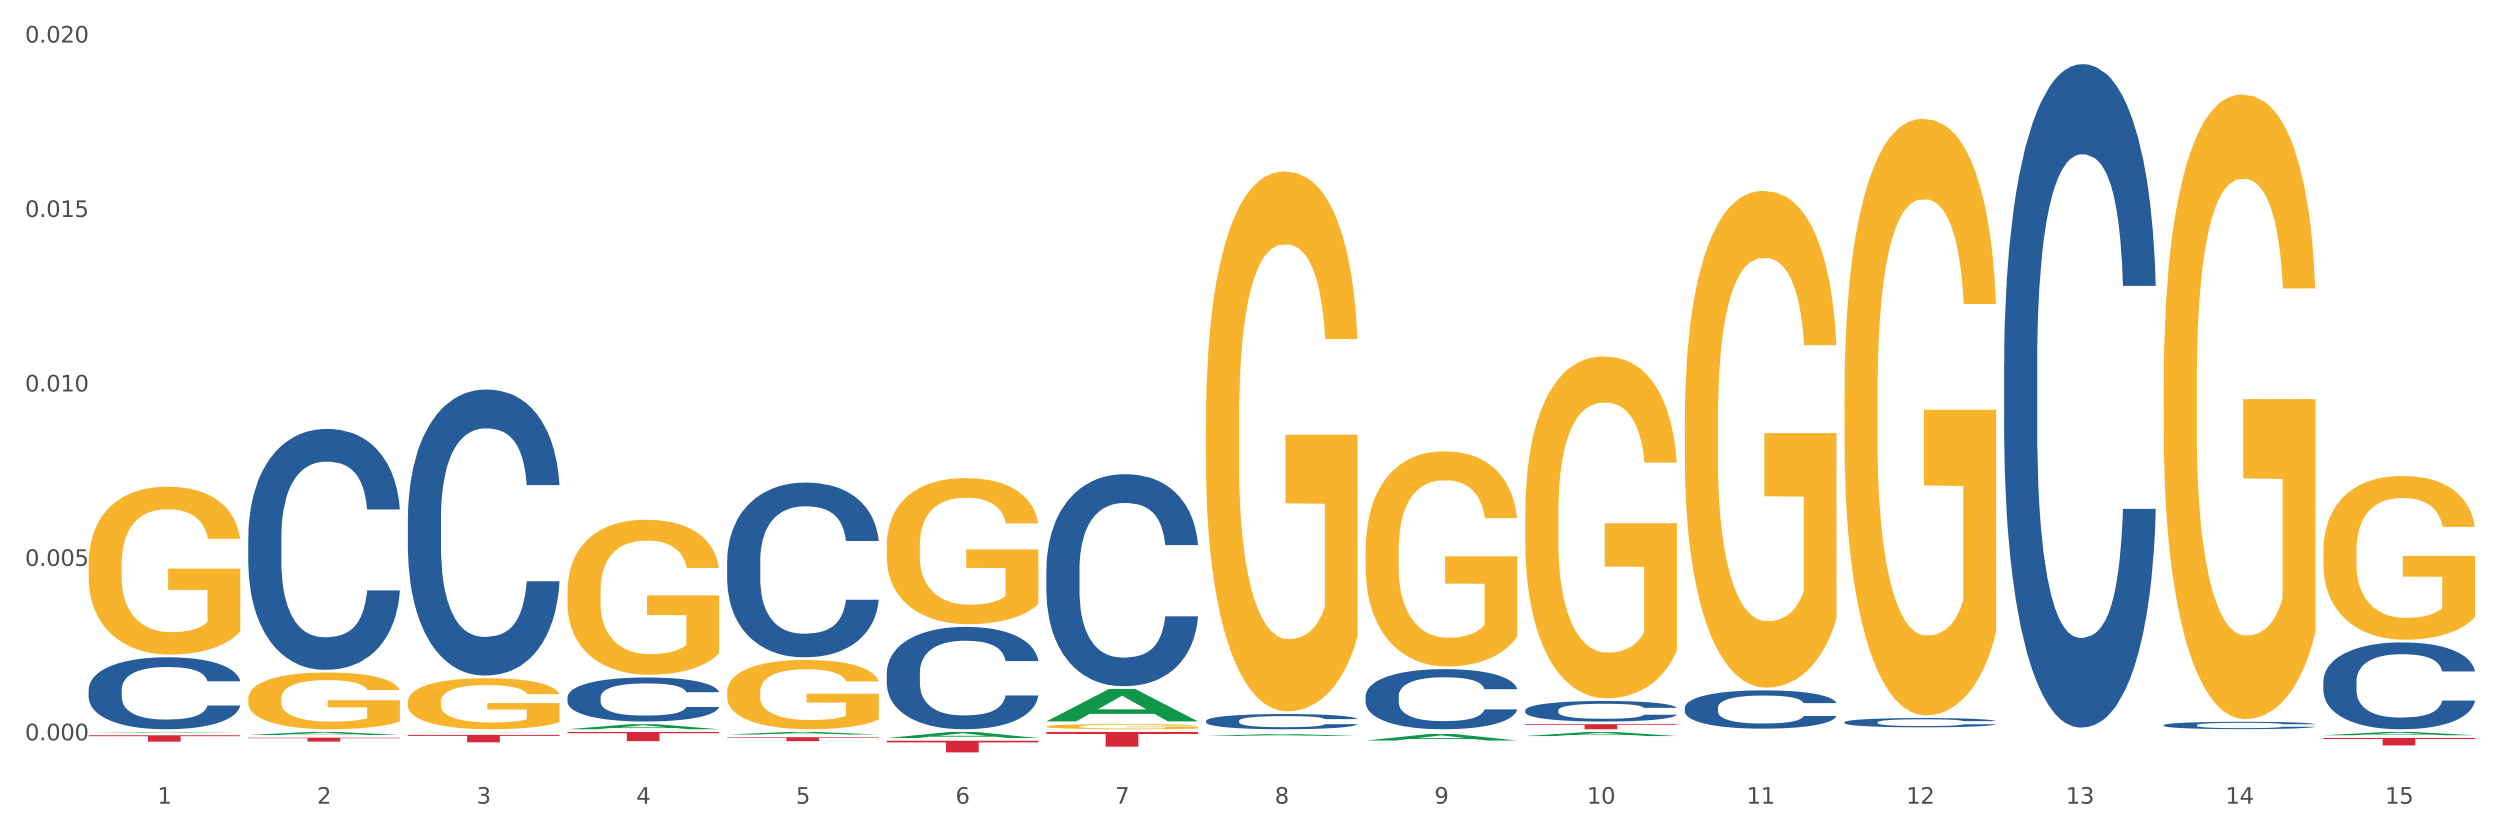 <?xml version="1.0" encoding="utf-8" standalone="no"?>
<!DOCTYPE svg PUBLIC "-//W3C//DTD SVG 1.1//EN"
  "http://www.w3.org/Graphics/SVG/1.1/DTD/svg11.dtd">
<svg xmlns:xlink="http://www.w3.org/1999/xlink" width="1080pt" height="360pt" viewBox="0 0 1080 360" xmlns="http://www.w3.org/2000/svg" version="1.1">
 <rect x="0" y="0" width="1080" height="360" fill="#333333" stroke="none"/>
 <defs>
  <style type="text/css">*{stroke-linejoin: round; stroke-linecap: butt}</style>
 </defs>
 <g id="figure_1">
  <g id="patch_1">
   <path d="M 0 360 
L 1080 360 
L 1080 0 
L 0 0 
z
" style="fill: #ffffff; stroke: #ffffff; stroke-linejoin: miter"/>
  </g>
  <g id="axes_1">
   <g id="matplotlib.axis_1">
    <g id="xtick_1">
     <g id="text_1">
      <!-- 1 -->
      <g style="fill: #4d4d4d" transform="translate(67.984 347.204) scale(0.096 -0.096)">
       <defs>
        <path id="DejaVuSans-31" d="M 794 531 
L 1825 531 
L 1825 4091 
L 703 3866 
L 703 4441 
L 1819 4666 
L 2450 4666 
L 2450 531 
L 3481 531 
L 3481 0 
L 794 0 
L 794 531 
z
" transform="scale(0.016)"/>
       </defs>
       <use xlink:href="#DejaVuSans-31"/>
      </g>
     </g>
    </g>
    <g id="xtick_2">
     <g id="text_2">
      <!-- 2 -->
      <g style="fill: #4d4d4d" transform="translate(136.942 347.204) scale(0.096 -0.096)">
       <defs>
        <path id="DejaVuSans-32" d="M 1228 531 
L 3431 531 
L 3431 0 
L 469 0 
L 469 531 
Q 828 903 1448 1529 
Q 2069 2156 2228 2338 
Q 2531 2678 2651 2914 
Q 2772 3150 2772 3378 
Q 2772 3750 2511 3984 
Q 2250 4219 1831 4219 
Q 1534 4219 1204 4116 
Q 875 4013 500 3803 
L 500 4441 
Q 881 4594 1212 4672 
Q 1544 4750 1819 4750 
Q 2544 4750 2975 4387 
Q 3406 4025 3406 3419 
Q 3406 3131 3298 2873 
Q 3191 2616 2906 2266 
Q 2828 2175 2409 1742 
Q 1991 1309 1228 531 
z
" transform="scale(0.016)"/>
       </defs>
       <use xlink:href="#DejaVuSans-32"/>
      </g>
     </g>
    </g>
    <g id="xtick_3">
     <g id="text_3">
      <!-- 3 -->
      <g style="fill: #4d4d4d" transform="translate(205.899 347.204) scale(0.096 -0.096)">
       <defs>
        <path id="DejaVuSans-33" d="M 2597 2516 
Q 3050 2419 3304 2112 
Q 3559 1806 3559 1356 
Q 3559 666 3084 287 
Q 2609 -91 1734 -91 
Q 1441 -91 1130 -33 
Q 819 25 488 141 
L 488 750 
Q 750 597 1062 519 
Q 1375 441 1716 441 
Q 2309 441 2620 675 
Q 2931 909 2931 1356 
Q 2931 1769 2642 2001 
Q 2353 2234 1838 2234 
L 1294 2234 
L 1294 2753 
L 1863 2753 
Q 2328 2753 2575 2939 
Q 2822 3125 2822 3475 
Q 2822 3834 2567 4026 
Q 2313 4219 1838 4219 
Q 1578 4219 1281 4162 
Q 984 4106 628 3988 
L 628 4550 
Q 988 4650 1302 4700 
Q 1616 4750 1894 4750 
Q 2613 4750 3031 4423 
Q 3450 4097 3450 3541 
Q 3450 3153 3228 2886 
Q 3006 2619 2597 2516 
z
" transform="scale(0.016)"/>
       </defs>
       <use xlink:href="#DejaVuSans-33"/>
      </g>
     </g>
    </g>
    <g id="xtick_4">
     <g id="text_4">
      <!-- 4 -->
      <g style="fill: #4d4d4d" transform="translate(274.857 347.204) scale(0.096 -0.096)">
       <defs>
        <path id="DejaVuSans-34" d="M 2419 4116 
L 825 1625 
L 2419 1625 
L 2419 4116 
z
M 2253 4666 
L 3047 4666 
L 3047 1625 
L 3713 1625 
L 3713 1100 
L 3047 1100 
L 3047 0 
L 2419 0 
L 2419 1100 
L 313 1100 
L 313 1709 
L 2253 4666 
z
" transform="scale(0.016)"/>
       </defs>
       <use xlink:href="#DejaVuSans-34"/>
      </g>
     </g>
    </g>
    <g id="xtick_5">
     <g id="text_5">
      <!-- 5 -->
      <g style="fill: #4d4d4d" transform="translate(343.815 347.204) scale(0.096 -0.096)">
       <defs>
        <path id="DejaVuSans-35" d="M 691 4666 
L 3169 4666 
L 3169 4134 
L 1269 4134 
L 1269 2991 
Q 1406 3038 1543 3061 
Q 1681 3084 1819 3084 
Q 2600 3084 3056 2656 
Q 3513 2228 3513 1497 
Q 3513 744 3044 326 
Q 2575 -91 1722 -91 
Q 1428 -91 1123 -41 
Q 819 9 494 109 
L 494 744 
Q 775 591 1075 516 
Q 1375 441 1709 441 
Q 2250 441 2565 725 
Q 2881 1009 2881 1497 
Q 2881 1984 2565 2268 
Q 2250 2553 1709 2553 
Q 1456 2553 1204 2497 
Q 953 2441 691 2322 
L 691 4666 
z
" transform="scale(0.016)"/>
       </defs>
       <use xlink:href="#DejaVuSans-35"/>
      </g>
     </g>
    </g>
    <g id="xtick_6">
     <g id="text_6">
      <!-- 6 -->
      <g style="fill: #4d4d4d" transform="translate(412.772 347.204) scale(0.096 -0.096)">
       <defs>
        <path id="DejaVuSans-36" d="M 2113 2584 
Q 1688 2584 1439 2293 
Q 1191 2003 1191 1497 
Q 1191 994 1439 701 
Q 1688 409 2113 409 
Q 2538 409 2786 701 
Q 3034 994 3034 1497 
Q 3034 2003 2786 2293 
Q 2538 2584 2113 2584 
z
M 3366 4563 
L 3366 3988 
Q 3128 4100 2886 4159 
Q 2644 4219 2406 4219 
Q 1781 4219 1451 3797 
Q 1122 3375 1075 2522 
Q 1259 2794 1537 2939 
Q 1816 3084 2150 3084 
Q 2853 3084 3261 2657 
Q 3669 2231 3669 1497 
Q 3669 778 3244 343 
Q 2819 -91 2113 -91 
Q 1303 -91 875 529 
Q 447 1150 447 2328 
Q 447 3434 972 4092 
Q 1497 4750 2381 4750 
Q 2619 4750 2861 4703 
Q 3103 4656 3366 4563 
z
" transform="scale(0.016)"/>
       </defs>
       <use xlink:href="#DejaVuSans-36"/>
      </g>
     </g>
    </g>
    <g id="xtick_7">
     <g id="text_7">
      <!-- 7 -->
      <g style="fill: #4d4d4d" transform="translate(481.73 347.204) scale(0.096 -0.096)">
       <defs>
        <path id="DejaVuSans-37" d="M 525 4666 
L 3525 4666 
L 3525 4397 
L 1831 0 
L 1172 0 
L 2766 4134 
L 525 4134 
L 525 4666 
z
" transform="scale(0.016)"/>
       </defs>
       <use xlink:href="#DejaVuSans-37"/>
      </g>
     </g>
    </g>
    <g id="xtick_8">
     <g id="text_8">
      <!-- 8 -->
      <g style="fill: #4d4d4d" transform="translate(550.688 347.204) scale(0.096 -0.096)">
       <defs>
        <path id="DejaVuSans-38" d="M 2034 2216 
Q 1584 2216 1326 1975 
Q 1069 1734 1069 1313 
Q 1069 891 1326 650 
Q 1584 409 2034 409 
Q 2484 409 2743 651 
Q 3003 894 3003 1313 
Q 3003 1734 2745 1975 
Q 2488 2216 2034 2216 
z
M 1403 2484 
Q 997 2584 770 2862 
Q 544 3141 544 3541 
Q 544 4100 942 4425 
Q 1341 4750 2034 4750 
Q 2731 4750 3128 4425 
Q 3525 4100 3525 3541 
Q 3525 3141 3298 2862 
Q 3072 2584 2669 2484 
Q 3125 2378 3379 2068 
Q 3634 1759 3634 1313 
Q 3634 634 3220 271 
Q 2806 -91 2034 -91 
Q 1263 -91 848 271 
Q 434 634 434 1313 
Q 434 1759 690 2068 
Q 947 2378 1403 2484 
z
M 1172 3481 
Q 1172 3119 1398 2916 
Q 1625 2713 2034 2713 
Q 2441 2713 2670 2916 
Q 2900 3119 2900 3481 
Q 2900 3844 2670 4047 
Q 2441 4250 2034 4250 
Q 1625 4250 1398 4047 
Q 1172 3844 1172 3481 
z
" transform="scale(0.016)"/>
       </defs>
       <use xlink:href="#DejaVuSans-38"/>
      </g>
     </g>
    </g>
    <g id="xtick_9">
     <g id="text_9">
      <!-- 9 -->
      <g style="fill: #4d4d4d" transform="translate(619.645 347.204) scale(0.096 -0.096)">
       <defs>
        <path id="DejaVuSans-39" d="M 703 97 
L 703 672 
Q 941 559 1184 500 
Q 1428 441 1663 441 
Q 2288 441 2617 861 
Q 2947 1281 2994 2138 
Q 2813 1869 2534 1725 
Q 2256 1581 1919 1581 
Q 1219 1581 811 2004 
Q 403 2428 403 3163 
Q 403 3881 828 4315 
Q 1253 4750 1959 4750 
Q 2769 4750 3195 4129 
Q 3622 3509 3622 2328 
Q 3622 1225 3098 567 
Q 2575 -91 1691 -91 
Q 1453 -91 1209 -44 
Q 966 3 703 97 
z
M 1959 2075 
Q 2384 2075 2632 2365 
Q 2881 2656 2881 3163 
Q 2881 3666 2632 3958 
Q 2384 4250 1959 4250 
Q 1534 4250 1286 3958 
Q 1038 3666 1038 3163 
Q 1038 2656 1286 2365 
Q 1534 2075 1959 2075 
z
" transform="scale(0.016)"/>
       </defs>
       <use xlink:href="#DejaVuSans-39"/>
      </g>
     </g>
    </g>
    <g id="xtick_10">
     <g id="text_10">
      <!-- 10 -->
      <g style="fill: #4d4d4d" transform="translate(685.549 347.204) scale(0.096 -0.096)">
       <defs>
        <path id="DejaVuSans-30" d="M 2034 4250 
Q 1547 4250 1301 3770 
Q 1056 3291 1056 2328 
Q 1056 1369 1301 889 
Q 1547 409 2034 409 
Q 2525 409 2770 889 
Q 3016 1369 3016 2328 
Q 3016 3291 2770 3770 
Q 2525 4250 2034 4250 
z
M 2034 4750 
Q 2819 4750 3233 4129 
Q 3647 3509 3647 2328 
Q 3647 1150 3233 529 
Q 2819 -91 2034 -91 
Q 1250 -91 836 529 
Q 422 1150 422 2328 
Q 422 3509 836 4129 
Q 1250 4750 2034 4750 
z
" transform="scale(0.016)"/>
       </defs>
       <use xlink:href="#DejaVuSans-31"/>
       <use xlink:href="#DejaVuSans-30" transform="translate(63.623 0)"/>
      </g>
     </g>
    </g>
    <g id="xtick_11">
     <g id="text_11">
      <!-- 11 -->
      <g style="fill: #4d4d4d" transform="translate(754.506 347.204) scale(0.096 -0.096)">
       <use xlink:href="#DejaVuSans-31"/>
       <use xlink:href="#DejaVuSans-31" transform="translate(63.623 0)"/>
      </g>
     </g>
    </g>
    <g id="xtick_12">
     <g id="text_12">
      <!-- 12 -->
      <g style="fill: #4d4d4d" transform="translate(823.464 347.204) scale(0.096 -0.096)">
       <use xlink:href="#DejaVuSans-31"/>
       <use xlink:href="#DejaVuSans-32" transform="translate(63.623 0)"/>
      </g>
     </g>
    </g>
    <g id="xtick_13">
     <g id="text_13">
      <!-- 13 -->
      <g style="fill: #4d4d4d" transform="translate(892.422 347.204) scale(0.096 -0.096)">
       <use xlink:href="#DejaVuSans-31"/>
       <use xlink:href="#DejaVuSans-33" transform="translate(63.623 0)"/>
      </g>
     </g>
    </g>
    <g id="xtick_14">
     <g id="text_14">
      <!-- 14 -->
      <g style="fill: #4d4d4d" transform="translate(961.379 347.204) scale(0.096 -0.096)">
       <use xlink:href="#DejaVuSans-31"/>
       <use xlink:href="#DejaVuSans-34" transform="translate(63.623 0)"/>
      </g>
     </g>
    </g>
    <g id="xtick_15">
     <g id="text_15">
      <!-- 15 -->
      <g style="fill: #4d4d4d" transform="translate(1030.337 347.204) scale(0.096 -0.096)">
       <use xlink:href="#DejaVuSans-31"/>
       <use xlink:href="#DejaVuSans-35" transform="translate(63.623 0)"/>
      </g>
     </g>
    </g>
    <g id="xtick_16"/>
    <g id="xtick_17"/>
    <g id="xtick_18"/>
    <g id="xtick_19"/>
    <g id="xtick_20"/>
    <g id="xtick_21"/>
    <g id="xtick_22"/>
    <g id="xtick_23"/>
    <g id="xtick_24"/>
    <g id="xtick_25"/>
    <g id="xtick_26"/>
    <g id="xtick_27"/>
    <g id="xtick_28"/>
    <g id="xtick_29"/>
   </g>
   <g id="matplotlib.axis_2">
    <g id="ytick_1">
     <g id="text_16">
      <!-- 0.000 -->
      <g style="fill: #4d4d4d" transform="translate(10.8 319.833) scale(0.096 -0.096)">
       <defs>
        <path id="DejaVuSans-2e" d="M 684 794 
L 1344 794 
L 1344 0 
L 684 0 
L 684 794 
z
" transform="scale(0.016)"/>
       </defs>
       <use xlink:href="#DejaVuSans-30"/>
       <use xlink:href="#DejaVuSans-2e" transform="translate(63.623 0)"/>
       <use xlink:href="#DejaVuSans-30" transform="translate(95.41 0)"/>
       <use xlink:href="#DejaVuSans-30" transform="translate(159.033 0)"/>
       <use xlink:href="#DejaVuSans-30" transform="translate(222.656 0)"/>
      </g>
     </g>
    </g>
    <g id="ytick_2">
     <g id="text_17">
      <!-- 0.005 -->
      <g style="fill: #4d4d4d" transform="translate(10.8 244.471) scale(0.096 -0.096)">
       <use xlink:href="#DejaVuSans-30"/>
       <use xlink:href="#DejaVuSans-2e" transform="translate(63.623 0)"/>
       <use xlink:href="#DejaVuSans-30" transform="translate(95.41 0)"/>
       <use xlink:href="#DejaVuSans-30" transform="translate(159.033 0)"/>
       <use xlink:href="#DejaVuSans-35" transform="translate(222.656 0)"/>
      </g>
     </g>
    </g>
    <g id="ytick_3">
     <g id="text_18">
      <!-- 0.010 -->
      <g style="fill: #4d4d4d" transform="translate(10.8 169.11) scale(0.096 -0.096)">
       <use xlink:href="#DejaVuSans-30"/>
       <use xlink:href="#DejaVuSans-2e" transform="translate(63.623 0)"/>
       <use xlink:href="#DejaVuSans-30" transform="translate(95.41 0)"/>
       <use xlink:href="#DejaVuSans-31" transform="translate(159.033 0)"/>
       <use xlink:href="#DejaVuSans-30" transform="translate(222.656 0)"/>
      </g>
     </g>
    </g>
    <g id="ytick_4">
     <g id="text_19">
      <!-- 0.015 -->
      <g style="fill: #4d4d4d" transform="translate(10.8 93.748) scale(0.096 -0.096)">
       <use xlink:href="#DejaVuSans-30"/>
       <use xlink:href="#DejaVuSans-2e" transform="translate(63.623 0)"/>
       <use xlink:href="#DejaVuSans-30" transform="translate(95.41 0)"/>
       <use xlink:href="#DejaVuSans-31" transform="translate(159.033 0)"/>
       <use xlink:href="#DejaVuSans-35" transform="translate(222.656 0)"/>
      </g>
     </g>
    </g>
    <g id="ytick_5">
     <g id="text_20">
      <!-- 0.020 -->
      <g style="fill: #4d4d4d" transform="translate(10.8 18.386) scale(0.096 -0.096)">
       <use xlink:href="#DejaVuSans-30"/>
       <use xlink:href="#DejaVuSans-2e" transform="translate(63.623 0)"/>
       <use xlink:href="#DejaVuSans-30" transform="translate(95.41 0)"/>
       <use xlink:href="#DejaVuSans-32" transform="translate(159.033 0)"/>
       <use xlink:href="#DejaVuSans-30" transform="translate(222.656 0)"/>
      </g>
     </g>
    </g>
    <g id="ytick_6"/>
    <g id="ytick_7"/>
    <g id="ytick_8"/>
    <g id="ytick_9"/>
   </g>
   <g id="PolyCollection_1">
    <path d="M 38.283 316.491 
L 38.351 316.491 
L 65.365 316.186 
L 76.576 316.186 
L 103.793 316.492 
L 90.826 316.492 
L 84.95 316.421 
L 57.058 316.421 
L 56.855 316.422 
L 51.182 316.492 
L 38.283 316.492 
L 38.283 316.491 
L 60.57 316.378 
L 81.438 316.378 
L 71.105 316.251 
L 70.97 316.251 
L 70.835 316.251 
L 60.502 316.378 
L 60.57 316.378 
L 38.283 316.491 
z
" clip-path="url(#padfe179ead)" style="fill: #109648"/>
    <path d="M 520.987 311.414 
L 521.064 311.408 
L 521.064 311.24 
L 521.296 311.012 
L 522.148 310.592 
L 523.232 310.274 
L 525.091 309.902 
L 526.097 309.746 
L 527.414 309.572 
L 530.124 309.29 
L 533.221 309.05 
L 535.389 308.918 
L 537.016 308.834 
L 540.655 308.684 
L 542.746 308.618 
L 544.914 308.564 
L 546.772 308.528 
L 549.87 308.486 
L 552.348 308.468 
L 555.213 308.462 
L 557.613 308.468 
L 560.788 308.492 
L 565.434 308.564 
L 567.215 308.606 
L 569.616 308.678 
L 572.094 308.774 
L 574.107 308.87 
L 576.43 309.008 
L 578.83 309.188 
L 581.153 309.416 
L 582.78 309.626 
L 584.096 309.848 
L 585.257 310.118 
L 586.109 310.412 
L 586.496 310.658 
L 572.326 310.658 
L 571.939 310.436 
L 571.164 310.196 
L 570.39 310.034 
L 569.538 309.902 
L 568.222 309.752 
L 567.06 309.656 
L 565.124 309.542 
L 563.343 309.47 
L 561.872 309.428 
L 560.091 309.392 
L 556.297 309.356 
L 553.587 309.356 
L 551.883 309.368 
L 549.792 309.398 
L 548.011 309.44 
L 545.921 309.512 
L 544.294 309.59 
L 542.668 309.692 
L 541.739 309.764 
L 540.345 309.896 
L 539.416 310.004 
L 538.177 310.19 
L 537.48 310.322 
L 536.241 310.664 
L 535.699 310.916 
L 535.467 311.09 
L 535.312 311.282 
L 535.312 312.218 
L 535.777 312.638 
L 536.164 312.818 
L 536.783 313.022 
L 537.945 313.286 
L 539.648 313.544 
L 541.429 313.73 
L 542.901 313.844 
L 544.294 313.928 
L 545.688 313.994 
L 547.392 314.054 
L 548.786 314.09 
L 550.876 314.126 
L 553.354 314.144 
L 555.29 314.144 
L 559.239 314.114 
L 561.02 314.084 
L 562.724 314.042 
L 564.582 313.976 
L 566.054 313.904 
L 566.905 313.85 
L 568.299 313.736 
L 569.383 313.616 
L 570.313 313.478 
L 570.932 313.358 
L 571.629 313.178 
L 572.171 312.974 
L 572.326 312.866 
L 586.496 312.866 
L 586.187 313.082 
L 585.645 313.292 
L 584.561 313.574 
L 583.709 313.736 
L 582.392 313.934 
L 580.999 314.102 
L 579.063 314.288 
L 577.282 314.426 
L 575.423 314.546 
L 573.41 314.654 
L 569.77 314.804 
L 568.454 314.846 
L 565.666 314.918 
L 563.498 314.96 
L 560.323 315.002 
L 557.071 315.026 
L 553.664 315.032 
L 550.644 315.02 
L 547.314 314.984 
L 545.224 314.948 
L 542.901 314.894 
L 540.19 314.81 
L 537.635 314.708 
L 535.235 314.588 
L 532.989 314.45 
L 530.898 314.294 
L 528.188 314.036 
L 526.175 313.784 
L 524.703 313.55 
L 523.697 313.352 
L 522.69 313.1 
L 522.148 312.926 
L 521.296 312.506 
L 520.987 312.116 
L 520.987 311.414 
z
" clip-path="url(#padfe179ead)" style="fill: #255c99"/>
    <path d="M 452.029 246.004 
L 452.106 245.921 
L 452.106 243.578 
L 452.339 240.399 
L 453.19 234.542 
L 454.275 230.108 
L 456.133 224.921 
L 457.14 222.746 
L 458.456 220.319 
L 461.166 216.387 
L 464.264 213.041 
L 466.432 211.2 
L 468.058 210.029 
L 471.697 207.937 
L 473.788 207.017 
L 475.956 206.264 
L 477.815 205.762 
L 480.912 205.176 
L 483.39 204.925 
L 486.255 204.841 
L 488.656 204.925 
L 491.83 205.26 
L 496.476 206.264 
L 498.257 206.849 
L 500.658 207.853 
L 503.136 209.192 
L 505.149 210.531 
L 507.472 212.455 
L 509.873 214.965 
L 512.196 218.144 
L 513.822 221.072 
L 515.138 224.168 
L 516.3 227.933 
L 517.152 232.032 
L 517.539 235.463 
L 503.368 235.463 
L 502.981 232.367 
L 502.207 229.021 
L 501.432 226.762 
L 500.581 224.921 
L 499.264 222.829 
L 498.103 221.491 
L 496.167 219.901 
L 494.386 218.897 
L 492.914 218.311 
L 491.133 217.809 
L 487.339 217.307 
L 484.629 217.307 
L 482.925 217.475 
L 480.835 217.893 
L 479.054 218.479 
L 476.963 219.483 
L 475.337 220.57 
L 473.711 221.993 
L 472.781 222.997 
L 471.388 224.837 
L 470.458 226.343 
L 469.219 228.937 
L 468.523 230.777 
L 467.284 235.546 
L 466.742 239.06 
L 466.509 241.487 
L 466.354 244.164 
L 466.354 257.216 
L 466.819 263.072 
L 467.206 265.582 
L 467.826 268.427 
L 468.987 272.108 
L 470.691 275.706 
L 472.472 278.299 
L 473.943 279.889 
L 475.337 281.06 
L 476.731 281.98 
L 478.434 282.817 
L 479.828 283.319 
L 481.919 283.821 
L 484.397 284.072 
L 486.333 284.072 
L 490.282 283.654 
L 492.063 283.235 
L 493.766 282.65 
L 495.625 281.729 
L 497.096 280.725 
L 497.948 279.972 
L 499.342 278.383 
L 500.426 276.709 
L 501.355 274.785 
L 501.974 273.112 
L 502.671 270.602 
L 503.213 267.757 
L 503.368 266.251 
L 517.539 266.251 
L 517.229 269.263 
L 516.687 272.192 
L 515.603 276.124 
L 514.751 278.383 
L 513.435 281.144 
L 512.041 283.486 
L 510.105 286.08 
L 508.324 288.004 
L 506.466 289.678 
L 504.452 291.184 
L 500.813 293.275 
L 499.496 293.861 
L 496.709 294.865 
L 494.541 295.45 
L 491.366 296.036 
L 488.114 296.371 
L 484.706 296.454 
L 481.686 296.287 
L 478.357 295.785 
L 476.266 295.283 
L 473.943 294.53 
L 471.233 293.359 
L 468.677 291.936 
L 466.277 290.263 
L 464.031 288.339 
L 461.941 286.164 
L 459.23 282.566 
L 457.217 279.052 
L 455.746 275.789 
L 454.739 273.028 
L 453.733 269.514 
L 453.19 267.088 
L 452.339 261.231 
L 452.029 255.793 
L 452.029 246.004 
z
" clip-path="url(#padfe179ead)" style="fill: #255c99"/>
    <path d="M 383.071 290.679 
L 383.149 290.638 
L 383.149 289.507 
L 383.381 287.973 
L 384.233 285.146 
L 385.317 283.005 
L 387.175 280.501 
L 388.182 279.451 
L 389.498 278.28 
L 392.209 276.382 
L 395.306 274.766 
L 397.474 273.878 
L 399.1 273.312 
L 402.74 272.303 
L 404.83 271.858 
L 406.999 271.495 
L 408.857 271.252 
L 411.954 270.97 
L 414.432 270.849 
L 417.297 270.808 
L 419.698 270.849 
L 422.873 271.01 
L 427.519 271.495 
L 429.3 271.777 
L 431.7 272.262 
L 434.178 272.908 
L 436.192 273.555 
L 438.515 274.483 
L 440.915 275.695 
L 443.238 277.23 
L 444.864 278.643 
L 446.181 280.138 
L 447.342 281.955 
L 448.194 283.934 
L 448.581 285.59 
L 434.411 285.59 
L 434.023 284.096 
L 433.249 282.48 
L 432.475 281.39 
L 431.623 280.501 
L 430.306 279.491 
L 429.145 278.845 
L 427.209 278.078 
L 425.428 277.593 
L 423.957 277.311 
L 422.176 277.068 
L 418.382 276.826 
L 415.671 276.826 
L 413.968 276.907 
L 411.877 277.109 
L 410.096 277.391 
L 408.005 277.876 
L 406.379 278.401 
L 404.753 279.088 
L 403.824 279.572 
L 402.43 280.461 
L 401.501 281.188 
L 400.262 282.44 
L 399.565 283.328 
L 398.326 285.63 
L 397.784 287.326 
L 397.552 288.498 
L 397.397 289.79 
L 397.397 296.09 
L 397.861 298.918 
L 398.248 300.129 
L 398.868 301.502 
L 400.029 303.279 
L 401.733 305.016 
L 403.514 306.268 
L 404.985 307.035 
L 406.379 307.601 
L 407.773 308.045 
L 409.477 308.449 
L 410.87 308.691 
L 412.961 308.934 
L 415.439 309.055 
L 417.375 309.055 
L 421.324 308.853 
L 423.105 308.651 
L 424.809 308.368 
L 426.667 307.924 
L 428.138 307.439 
L 428.99 307.076 
L 430.384 306.308 
L 431.468 305.501 
L 432.397 304.572 
L 433.017 303.764 
L 433.714 302.552 
L 434.256 301.179 
L 434.411 300.452 
L 448.581 300.452 
L 448.271 301.906 
L 447.729 303.32 
L 446.645 305.218 
L 445.793 306.308 
L 444.477 307.641 
L 443.083 308.772 
L 441.147 310.024 
L 439.366 310.953 
L 437.508 311.761 
L 435.495 312.488 
L 431.855 313.497 
L 430.539 313.78 
L 427.751 314.265 
L 425.583 314.547 
L 422.408 314.83 
L 419.156 314.992 
L 415.749 315.032 
L 412.729 314.951 
L 409.399 314.709 
L 407.308 314.467 
L 404.985 314.103 
L 402.275 313.538 
L 399.72 312.851 
L 397.319 312.043 
L 395.074 311.114 
L 392.983 310.064 
L 390.273 308.328 
L 388.259 306.632 
L 386.788 305.056 
L 385.782 303.724 
L 384.775 302.027 
L 384.233 300.856 
L 383.381 298.029 
L 383.071 295.404 
L 383.071 290.679 
z
" clip-path="url(#padfe179ead)" style="fill: #255c99"/>
    <path d="M 314.114 242.392 
L 314.191 242.323 
L 314.191 240.393 
L 314.423 237.774 
L 315.275 232.949 
L 316.359 229.295 
L 318.218 225.022 
L 319.224 223.23 
L 320.541 221.231 
L 323.251 217.991 
L 326.348 215.234 
L 328.516 213.717 
L 330.143 212.752 
L 333.782 211.029 
L 335.873 210.271 
L 338.041 209.651 
L 339.899 209.237 
L 342.997 208.755 
L 345.475 208.548 
L 348.34 208.479 
L 350.74 208.548 
L 353.915 208.823 
L 358.561 209.651 
L 360.342 210.133 
L 362.743 210.96 
L 365.221 212.063 
L 367.234 213.166 
L 369.557 214.751 
L 371.957 216.819 
L 374.28 219.439 
L 375.907 221.851 
L 377.223 224.401 
L 378.384 227.503 
L 379.236 230.881 
L 379.623 233.707 
L 365.453 233.707 
L 365.066 231.156 
L 364.291 228.399 
L 363.517 226.538 
L 362.665 225.022 
L 361.349 223.299 
L 360.187 222.196 
L 358.251 220.886 
L 356.47 220.059 
L 354.999 219.576 
L 353.218 219.163 
L 349.424 218.749 
L 346.714 218.749 
L 345.01 218.887 
L 342.919 219.232 
L 341.138 219.714 
L 339.048 220.541 
L 337.421 221.437 
L 335.795 222.609 
L 334.866 223.436 
L 333.472 224.953 
L 332.543 226.194 
L 331.304 228.33 
L 330.607 229.847 
L 329.368 233.776 
L 328.826 236.671 
L 328.594 238.67 
L 328.439 240.875 
L 328.439 251.628 
L 328.904 256.453 
L 329.291 258.521 
L 329.91 260.865 
L 331.072 263.898 
L 332.775 266.862 
L 334.556 268.998 
L 336.028 270.308 
L 337.421 271.273 
L 338.815 272.031 
L 340.519 272.721 
L 341.913 273.134 
L 344.003 273.548 
L 346.481 273.754 
L 348.417 273.754 
L 352.366 273.41 
L 354.147 273.065 
L 355.851 272.583 
L 357.709 271.824 
L 359.181 270.997 
L 360.032 270.377 
L 361.426 269.067 
L 362.51 267.689 
L 363.44 266.103 
L 364.059 264.725 
L 364.756 262.657 
L 365.298 260.313 
L 365.453 259.073 
L 379.623 259.073 
L 379.314 261.554 
L 378.772 263.967 
L 377.688 267.206 
L 376.836 269.067 
L 375.519 271.342 
L 374.126 273.272 
L 372.19 275.409 
L 370.409 276.994 
L 368.55 278.373 
L 366.537 279.613 
L 362.898 281.337 
L 361.581 281.819 
L 358.793 282.646 
L 356.625 283.129 
L 353.45 283.611 
L 350.198 283.887 
L 346.791 283.956 
L 343.771 283.818 
L 340.441 283.404 
L 338.351 282.991 
L 336.028 282.371 
L 333.317 281.406 
L 330.762 280.234 
L 328.362 278.855 
L 326.116 277.27 
L 324.025 275.478 
L 321.315 272.514 
L 319.302 269.619 
L 317.831 266.93 
L 316.824 264.656 
L 315.817 261.761 
L 315.275 259.762 
L 314.423 254.937 
L 314.114 250.456 
L 314.114 242.392 
z
" clip-path="url(#padfe179ead)" style="fill: #255c99"/>
    <path d="M 245.156 301.215 
L 245.233 301.198 
L 245.233 300.711 
L 245.466 300.051 
L 246.317 298.836 
L 247.402 297.915 
L 249.26 296.838 
L 250.267 296.387 
L 251.583 295.883 
L 254.293 295.067 
L 257.391 294.372 
L 259.559 293.99 
L 261.185 293.747 
L 264.824 293.312 
L 266.915 293.121 
L 269.083 292.965 
L 270.942 292.861 
L 274.039 292.739 
L 276.517 292.687 
L 279.382 292.67 
L 281.783 292.687 
L 284.957 292.757 
L 289.604 292.965 
L 291.385 293.087 
L 293.785 293.295 
L 296.263 293.573 
L 298.276 293.851 
L 300.599 294.25 
L 303 294.771 
L 305.323 295.431 
L 306.949 296.039 
L 308.265 296.682 
L 309.427 297.464 
L 310.279 298.315 
L 310.666 299.027 
L 296.495 299.027 
L 296.108 298.384 
L 295.334 297.689 
L 294.559 297.22 
L 293.708 296.838 
L 292.391 296.404 
L 291.23 296.126 
L 289.294 295.796 
L 287.513 295.588 
L 286.042 295.466 
L 284.261 295.362 
L 280.466 295.258 
L 277.756 295.258 
L 276.052 295.293 
L 273.962 295.379 
L 272.181 295.501 
L 270.09 295.709 
L 268.464 295.935 
L 266.838 296.23 
L 265.908 296.439 
L 264.515 296.821 
L 263.585 297.134 
L 262.346 297.672 
L 261.65 298.054 
L 260.411 299.044 
L 259.869 299.774 
L 259.636 300.277 
L 259.481 300.833 
L 259.481 303.543 
L 259.946 304.758 
L 260.333 305.279 
L 260.953 305.87 
L 262.114 306.634 
L 263.818 307.381 
L 265.599 307.919 
L 267.07 308.249 
L 268.464 308.493 
L 269.858 308.684 
L 271.561 308.857 
L 272.955 308.962 
L 275.046 309.066 
L 277.524 309.118 
L 279.46 309.118 
L 283.409 309.031 
L 285.19 308.944 
L 286.893 308.823 
L 288.752 308.632 
L 290.223 308.423 
L 291.075 308.267 
L 292.469 307.937 
L 293.553 307.589 
L 294.482 307.19 
L 295.101 306.843 
L 295.798 306.322 
L 296.34 305.731 
L 296.495 305.418 
L 310.666 305.418 
L 310.356 306.044 
L 309.814 306.652 
L 308.73 307.468 
L 307.878 307.937 
L 306.562 308.51 
L 305.168 308.996 
L 303.232 309.535 
L 301.451 309.934 
L 299.593 310.282 
L 297.579 310.594 
L 293.94 311.028 
L 292.623 311.15 
L 289.836 311.358 
L 287.668 311.48 
L 284.493 311.602 
L 281.241 311.671 
L 277.833 311.688 
L 274.813 311.654 
L 271.484 311.549 
L 269.393 311.445 
L 267.07 311.289 
L 264.36 311.046 
L 261.804 310.75 
L 259.404 310.403 
L 257.158 310.004 
L 255.068 309.552 
L 252.357 308.805 
L 250.344 308.076 
L 248.873 307.398 
L 247.866 306.825 
L 246.86 306.096 
L 246.317 305.592 
L 245.466 304.376 
L 245.156 303.247 
L 245.156 301.215 
z
" clip-path="url(#padfe179ead)" style="fill: #255c99"/>
    <path d="M 176.198 223.791 
L 176.276 223.678 
L 176.276 220.519 
L 176.508 216.23 
L 177.36 208.331 
L 178.444 202.35 
L 180.302 195.354 
L 181.309 192.419 
L 182.625 189.147 
L 185.336 183.843 
L 188.433 179.329 
L 190.601 176.846 
L 192.227 175.267 
L 195.867 172.445 
L 197.957 171.204 
L 200.126 170.188 
L 201.984 169.511 
L 205.081 168.721 
L 207.559 168.383 
L 210.424 168.27 
L 212.825 168.383 
L 216 168.834 
L 220.646 170.188 
L 222.427 170.978 
L 224.827 172.333 
L 227.305 174.138 
L 229.319 175.944 
L 231.642 178.539 
L 234.042 181.925 
L 236.365 186.213 
L 237.991 190.163 
L 239.308 194.338 
L 240.469 199.416 
L 241.321 204.946 
L 241.708 209.572 
L 227.538 209.572 
L 227.15 205.397 
L 226.376 200.883 
L 225.602 197.836 
L 224.75 195.354 
L 223.433 192.532 
L 222.272 190.727 
L 220.336 188.583 
L 218.555 187.228 
L 217.084 186.439 
L 215.303 185.761 
L 211.509 185.084 
L 208.798 185.084 
L 207.095 185.31 
L 205.004 185.874 
L 203.223 186.664 
L 201.132 188.018 
L 199.506 189.485 
L 197.88 191.404 
L 196.951 192.758 
L 195.557 195.241 
L 194.628 197.272 
L 193.389 200.77 
L 192.692 203.253 
L 191.453 209.685 
L 190.911 214.425 
L 190.679 217.697 
L 190.524 221.309 
L 190.524 238.913 
L 190.988 246.812 
L 191.376 250.198 
L 191.995 254.035 
L 193.157 259 
L 194.86 263.852 
L 196.641 267.351 
L 198.112 269.495 
L 199.506 271.075 
L 200.9 272.316 
L 202.604 273.444 
L 203.997 274.122 
L 206.088 274.799 
L 208.566 275.137 
L 210.502 275.137 
L 214.451 274.573 
L 216.232 274.009 
L 217.936 273.219 
L 219.794 271.977 
L 221.265 270.623 
L 222.117 269.608 
L 223.511 267.464 
L 224.595 265.207 
L 225.524 262.611 
L 226.144 260.354 
L 226.841 256.969 
L 227.383 253.132 
L 227.538 251.101 
L 241.708 251.101 
L 241.398 255.163 
L 240.856 259.113 
L 239.772 264.417 
L 238.92 267.464 
L 237.604 271.188 
L 236.21 274.347 
L 234.274 277.846 
L 232.493 280.441 
L 230.635 282.698 
L 228.622 284.729 
L 224.982 287.551 
L 223.666 288.34 
L 220.878 289.695 
L 218.71 290.485 
L 215.535 291.275 
L 212.283 291.726 
L 208.876 291.839 
L 205.856 291.613 
L 202.526 290.936 
L 200.435 290.259 
L 198.112 289.243 
L 195.402 287.663 
L 192.847 285.745 
L 190.446 283.488 
L 188.201 280.892 
L 186.11 277.958 
L 183.4 273.106 
L 181.386 268.366 
L 179.915 263.965 
L 178.909 260.241 
L 177.902 255.502 
L 177.36 252.229 
L 176.508 244.33 
L 176.198 236.995 
L 176.198 223.791 
z
" clip-path="url(#padfe179ead)" style="fill: #255c99"/>
    <path d="M 107.241 232.058 
L 107.318 231.963 
L 107.318 229.302 
L 107.55 225.69 
L 108.402 219.037 
L 109.486 214 
L 111.345 208.107 
L 112.351 205.636 
L 113.668 202.88 
L 116.378 198.413 
L 119.475 194.611 
L 121.644 192.52 
L 123.27 191.19 
L 126.909 188.814 
L 129 187.768 
L 131.168 186.913 
L 133.026 186.342 
L 136.124 185.677 
L 138.602 185.392 
L 141.467 185.297 
L 143.867 185.392 
L 147.042 185.772 
L 151.688 186.913 
L 153.469 187.578 
L 155.87 188.719 
L 158.348 190.239 
L 160.361 191.76 
L 162.684 193.946 
L 165.084 196.797 
L 167.407 200.409 
L 169.034 203.735 
L 170.35 207.252 
L 171.511 211.529 
L 172.363 216.186 
L 172.75 220.083 
L 158.58 220.083 
L 158.193 216.566 
L 157.418 212.764 
L 156.644 210.198 
L 155.792 208.107 
L 154.476 205.731 
L 153.314 204.211 
L 151.378 202.405 
L 149.597 201.264 
L 148.126 200.599 
L 146.345 200.029 
L 142.551 199.458 
L 139.841 199.458 
L 138.137 199.648 
L 136.046 200.124 
L 134.265 200.789 
L 132.175 201.929 
L 130.549 203.165 
L 128.922 204.781 
L 127.993 205.921 
L 126.599 208.012 
L 125.67 209.723 
L 124.431 212.669 
L 123.734 214.76 
L 122.495 220.178 
L 121.953 224.17 
L 121.721 226.926 
L 121.566 229.967 
L 121.566 244.794 
L 122.031 251.447 
L 122.418 254.298 
L 123.037 257.53 
L 124.199 261.711 
L 125.902 265.798 
L 127.683 268.745 
L 129.155 270.55 
L 130.549 271.881 
L 131.942 272.927 
L 133.646 273.877 
L 135.04 274.447 
L 137.13 275.017 
L 139.608 275.303 
L 141.544 275.303 
L 145.493 274.827 
L 147.274 274.352 
L 148.978 273.687 
L 150.836 272.641 
L 152.308 271.501 
L 153.159 270.645 
L 154.553 268.84 
L 155.637 266.939 
L 156.567 264.753 
L 157.186 262.852 
L 157.883 260.001 
L 158.425 256.769 
L 158.58 255.058 
L 172.75 255.058 
L 172.441 258.48 
L 171.899 261.806 
L 170.815 266.274 
L 169.963 268.84 
L 168.646 271.976 
L 167.253 274.637 
L 165.317 277.584 
L 163.536 279.77 
L 161.677 281.67 
L 159.664 283.381 
L 156.025 285.757 
L 154.708 286.423 
L 151.92 287.563 
L 149.752 288.228 
L 146.577 288.894 
L 143.325 289.274 
L 139.918 289.369 
L 136.898 289.179 
L 133.568 288.609 
L 131.478 288.038 
L 129.155 287.183 
L 126.444 285.852 
L 123.889 284.237 
L 121.489 282.336 
L 119.243 280.15 
L 117.152 277.679 
L 114.442 273.592 
L 112.429 269.6 
L 110.958 265.893 
L 109.951 262.757 
L 108.944 258.765 
L 108.402 256.009 
L 107.55 249.356 
L 107.241 243.178 
L 107.241 232.058 
z
" clip-path="url(#padfe179ead)" style="fill: #255c99"/>
    <path d="M 38.283 297.913 
L 38.36 297.885 
L 38.36 297.09 
L 38.593 296.011 
L 39.445 294.024 
L 40.529 292.519 
L 42.387 290.759 
L 43.394 290.021 
L 44.71 289.198 
L 47.42 287.863 
L 50.518 286.728 
L 52.686 286.103 
L 54.312 285.706 
L 57.951 284.996 
L 60.042 284.684 
L 62.21 284.428 
L 64.069 284.258 
L 67.166 284.059 
L 69.644 283.974 
L 72.509 283.946 
L 74.91 283.974 
L 78.084 284.087 
L 82.731 284.428 
L 84.512 284.627 
L 86.912 284.968 
L 89.39 285.422 
L 91.403 285.876 
L 93.726 286.529 
L 96.127 287.381 
L 98.45 288.459 
L 100.076 289.453 
L 101.392 290.503 
L 102.554 291.781 
L 103.406 293.172 
L 103.793 294.336 
L 89.622 294.336 
L 89.235 293.286 
L 88.461 292.15 
L 87.686 291.384 
L 86.835 290.759 
L 85.518 290.049 
L 84.357 289.595 
L 82.421 289.056 
L 80.64 288.715 
L 79.169 288.516 
L 77.388 288.346 
L 73.593 288.176 
L 70.883 288.176 
L 69.179 288.232 
L 67.089 288.374 
L 65.308 288.573 
L 63.217 288.914 
L 61.591 289.283 
L 59.965 289.765 
L 59.036 290.106 
L 57.642 290.731 
L 56.712 291.242 
L 55.474 292.122 
L 54.777 292.746 
L 53.538 294.364 
L 52.996 295.557 
L 52.763 296.38 
L 52.608 297.289 
L 52.608 301.717 
L 53.073 303.705 
L 53.46 304.556 
L 54.08 305.522 
L 55.241 306.771 
L 56.945 307.991 
L 58.726 308.872 
L 60.197 309.411 
L 61.591 309.808 
L 62.985 310.121 
L 64.688 310.405 
L 66.082 310.575 
L 68.173 310.745 
L 70.651 310.83 
L 72.587 310.83 
L 76.536 310.688 
L 78.317 310.546 
L 80.02 310.348 
L 81.879 310.035 
L 83.35 309.695 
L 84.202 309.439 
L 85.596 308.9 
L 86.68 308.332 
L 87.609 307.679 
L 88.228 307.111 
L 88.925 306.26 
L 89.467 305.294 
L 89.622 304.783 
L 103.793 304.783 
L 103.483 305.805 
L 102.941 306.799 
L 101.857 308.133 
L 101.005 308.9 
L 99.689 309.837 
L 98.295 310.632 
L 96.359 311.512 
L 94.578 312.165 
L 92.72 312.732 
L 90.706 313.243 
L 87.067 313.953 
L 85.75 314.152 
L 82.963 314.493 
L 80.795 314.691 
L 77.62 314.89 
L 74.368 315.004 
L 70.96 315.032 
L 67.94 314.975 
L 64.611 314.805 
L 62.52 314.635 
L 60.197 314.379 
L 57.487 313.982 
L 54.931 313.499 
L 52.531 312.931 
L 50.285 312.278 
L 48.195 311.54 
L 45.484 310.319 
L 43.471 309.127 
L 42 308.02 
L 40.993 307.083 
L 39.987 305.891 
L 39.445 305.067 
L 38.593 303.08 
L 38.283 301.235 
L 38.283 297.913 
z
" clip-path="url(#padfe179ead)" style="fill: #255c99"/>
    <path d="M 38.283 317.646 
L 103.793 317.646 
L 103.793 318.029 
L 78.024 318.032 
L 78.024 320.404 
L 63.897 320.404 
L 63.897 318.032 
L 38.283 318.029 
L 38.283 317.648 
L 38.283 317.646 
z
" clip-path="url(#padfe179ead)" style="fill: #d62839"/>
    <path d="M 107.241 318.679 
L 172.75 318.679 
L 172.75 318.913 
L 146.981 318.915 
L 146.981 320.364 
L 132.855 320.364 
L 132.855 318.915 
L 107.241 318.913 
L 107.241 318.681 
L 107.241 318.679 
z
" clip-path="url(#padfe179ead)" style="fill: #d62839"/>
    <path d="M 176.198 317.454 
L 241.708 317.454 
L 241.708 317.904 
L 215.939 317.907 
L 215.939 320.686 
L 201.812 320.686 
L 201.812 317.907 
L 176.198 317.904 
L 176.198 317.458 
L 176.198 317.454 
z
" clip-path="url(#padfe179ead)" style="fill: #d62839"/>
    <path d="M 245.156 316.186 
L 310.666 316.186 
L 310.666 316.74 
L 284.897 316.744 
L 284.897 320.175 
L 270.77 320.175 
L 270.77 316.744 
L 245.156 316.74 
L 245.156 316.19 
L 245.156 316.186 
z
" clip-path="url(#padfe179ead)" style="fill: #d62839"/>
    <path d="M 314.114 318.482 
L 379.623 318.482 
L 379.623 318.715 
L 353.854 318.716 
L 353.854 320.158 
L 339.728 320.158 
L 339.728 318.716 
L 314.114 318.715 
L 314.114 318.483 
L 314.114 318.482 
z
" clip-path="url(#padfe179ead)" style="fill: #d62839"/>
    <path d="M 383.071 320.007 
L 448.581 320.007 
L 448.581 320.707 
L 422.812 320.712 
L 422.812 325.042 
L 408.685 325.042 
L 408.685 320.712 
L 383.071 320.707 
L 383.071 320.012 
L 383.071 320.007 
z
" clip-path="url(#padfe179ead)" style="fill: #d62839"/>
    <path d="M 452.029 316.186 
L 517.539 316.186 
L 517.539 317.071 
L 491.769 317.077 
L 491.769 322.557 
L 477.643 322.557 
L 477.643 317.077 
L 452.029 317.071 
L 452.029 316.192 
L 452.029 316.186 
z
" clip-path="url(#padfe179ead)" style="fill: #d62839"/>
    <path d="M 589.944 300.735 
L 590.022 300.712 
L 590.022 300.048 
L 590.254 299.147 
L 591.106 297.487 
L 592.19 296.231 
L 594.048 294.761 
L 595.055 294.144 
L 596.371 293.457 
L 599.082 292.342 
L 602.179 291.394 
L 604.347 290.872 
L 605.973 290.54 
L 609.613 289.948 
L 611.703 289.687 
L 613.872 289.473 
L 615.73 289.331 
L 618.827 289.165 
L 621.305 289.094 
L 624.17 289.07 
L 626.571 289.094 
L 629.746 289.189 
L 634.392 289.473 
L 636.173 289.639 
L 638.573 289.924 
L 641.051 290.303 
L 643.064 290.683 
L 645.388 291.228 
L 647.788 291.939 
L 650.111 292.84 
L 651.737 293.67 
L 653.054 294.547 
L 654.215 295.614 
L 655.067 296.776 
L 655.454 297.748 
L 641.283 297.748 
L 640.896 296.871 
L 640.122 295.922 
L 639.348 295.282 
L 638.496 294.761 
L 637.179 294.168 
L 636.018 293.789 
L 634.082 293.338 
L 632.301 293.054 
L 630.83 292.888 
L 629.049 292.745 
L 625.255 292.603 
L 622.544 292.603 
L 620.841 292.65 
L 618.75 292.769 
L 616.969 292.935 
L 614.878 293.219 
L 613.252 293.528 
L 611.626 293.931 
L 610.697 294.215 
L 609.303 294.737 
L 608.374 295.164 
L 607.135 295.899 
L 606.438 296.42 
L 605.199 297.772 
L 604.657 298.767 
L 604.425 299.455 
L 604.27 300.214 
L 604.27 303.912 
L 604.734 305.572 
L 605.121 306.283 
L 605.741 307.089 
L 606.902 308.133 
L 608.606 309.152 
L 610.387 309.887 
L 611.858 310.338 
L 613.252 310.67 
L 614.646 310.93 
L 616.35 311.167 
L 617.743 311.31 
L 619.834 311.452 
L 622.312 311.523 
L 624.248 311.523 
L 628.197 311.405 
L 629.978 311.286 
L 631.682 311.12 
L 633.54 310.859 
L 635.011 310.575 
L 635.863 310.361 
L 637.257 309.911 
L 638.341 309.437 
L 639.27 308.891 
L 639.89 308.417 
L 640.587 307.706 
L 641.129 306.9 
L 641.283 306.473 
L 655.454 306.473 
L 655.144 307.327 
L 654.602 308.156 
L 653.518 309.271 
L 652.666 309.911 
L 651.35 310.693 
L 649.956 311.357 
L 648.02 312.092 
L 646.239 312.637 
L 644.381 313.112 
L 642.368 313.538 
L 638.728 314.131 
L 637.412 314.297 
L 634.624 314.582 
L 632.456 314.748 
L 629.281 314.913 
L 626.029 315.008 
L 622.622 315.032 
L 619.602 314.985 
L 616.272 314.842 
L 614.181 314.7 
L 611.858 314.487 
L 609.148 314.155 
L 606.593 313.752 
L 604.192 313.278 
L 601.947 312.732 
L 599.856 312.116 
L 597.146 311.096 
L 595.132 310.1 
L 593.661 309.176 
L 592.654 308.393 
L 591.648 307.398 
L 591.106 306.71 
L 590.254 305.05 
L 589.944 303.509 
L 589.944 300.735 
z
" clip-path="url(#padfe179ead)" style="fill: #255c99"/>
    <path d="M 658.902 306.815 
L 658.979 306.807 
L 658.979 306.58 
L 659.212 306.272 
L 660.063 305.704 
L 661.148 305.275 
L 663.006 304.772 
L 664.013 304.561 
L 665.329 304.326 
L 668.039 303.945 
L 671.137 303.62 
L 673.305 303.442 
L 674.931 303.328 
L 678.57 303.126 
L 680.661 303.036 
L 682.829 302.963 
L 684.688 302.915 
L 687.785 302.858 
L 690.263 302.834 
L 693.128 302.826 
L 695.529 302.834 
L 698.703 302.866 
L 703.349 302.963 
L 705.13 303.02 
L 707.531 303.118 
L 710.009 303.247 
L 712.022 303.377 
L 714.345 303.564 
L 716.746 303.807 
L 719.069 304.115 
L 720.695 304.399 
L 722.011 304.699 
L 723.173 305.064 
L 724.025 305.461 
L 724.412 305.794 
L 710.241 305.794 
L 709.854 305.494 
L 709.08 305.169 
L 708.305 304.95 
L 707.454 304.772 
L 706.137 304.569 
L 704.976 304.439 
L 703.04 304.285 
L 701.259 304.188 
L 699.787 304.131 
L 698.006 304.083 
L 694.212 304.034 
L 691.502 304.034 
L 689.798 304.05 
L 687.708 304.091 
L 685.927 304.147 
L 683.836 304.245 
L 682.21 304.35 
L 680.584 304.488 
L 679.654 304.585 
L 678.261 304.764 
L 677.331 304.91 
L 676.092 305.161 
L 675.396 305.339 
L 674.157 305.802 
L 673.615 306.142 
L 673.382 306.377 
L 673.227 306.637 
L 673.227 307.902 
L 673.692 308.47 
L 674.079 308.713 
L 674.699 308.989 
L 675.86 309.345 
L 677.564 309.694 
L 679.345 309.946 
L 680.816 310.1 
L 682.21 310.213 
L 683.604 310.302 
L 685.307 310.383 
L 686.701 310.432 
L 688.792 310.481 
L 691.27 310.505 
L 693.206 310.505 
L 697.155 310.465 
L 698.936 310.424 
L 700.639 310.367 
L 702.498 310.278 
L 703.969 310.181 
L 704.821 310.108 
L 706.215 309.954 
L 707.299 309.792 
L 708.228 309.605 
L 708.847 309.443 
L 709.544 309.2 
L 710.086 308.924 
L 710.241 308.778 
L 724.412 308.778 
L 724.102 309.07 
L 723.56 309.354 
L 722.476 309.735 
L 721.624 309.954 
L 720.308 310.221 
L 718.914 310.448 
L 716.978 310.7 
L 715.197 310.886 
L 713.339 311.048 
L 711.325 311.194 
L 707.686 311.397 
L 706.369 311.454 
L 703.582 311.551 
L 701.414 311.608 
L 698.239 311.665 
L 694.987 311.697 
L 691.579 311.705 
L 688.559 311.689 
L 685.23 311.64 
L 683.139 311.592 
L 680.816 311.519 
L 678.106 311.405 
L 675.55 311.267 
L 673.15 311.105 
L 670.904 310.919 
L 668.814 310.708 
L 666.103 310.359 
L 664.09 310.019 
L 662.619 309.702 
L 661.612 309.435 
L 660.605 309.094 
L 660.063 308.859 
L 659.212 308.291 
L 658.902 307.764 
L 658.902 306.815 
z
" clip-path="url(#padfe179ead)" style="fill: #255c99"/>
    <path d="M 727.86 305.67 
L 727.937 305.655 
L 727.937 305.231 
L 728.169 304.657 
L 729.021 303.6 
L 730.105 302.799 
L 731.964 301.862 
L 732.97 301.469 
L 734.287 301.031 
L 736.997 300.321 
L 740.094 299.717 
L 742.262 299.384 
L 743.889 299.173 
L 747.528 298.795 
L 749.619 298.629 
L 751.787 298.493 
L 753.645 298.402 
L 756.743 298.297 
L 759.221 298.251 
L 762.086 298.236 
L 764.486 298.251 
L 767.661 298.312 
L 772.307 298.493 
L 774.088 298.599 
L 776.489 298.78 
L 778.967 299.022 
L 780.98 299.263 
L 783.303 299.611 
L 785.703 300.064 
L 788.026 300.638 
L 789.652 301.167 
L 790.969 301.726 
L 792.13 302.406 
L 792.982 303.146 
L 793.369 303.766 
L 779.199 303.766 
L 778.812 303.207 
L 778.037 302.603 
L 777.263 302.195 
L 776.411 301.862 
L 775.095 301.484 
L 773.933 301.243 
L 771.997 300.956 
L 770.216 300.774 
L 768.745 300.669 
L 766.964 300.578 
L 763.17 300.487 
L 760.46 300.487 
L 758.756 300.518 
L 756.665 300.593 
L 754.884 300.699 
L 752.794 300.88 
L 751.167 301.077 
L 749.541 301.333 
L 748.612 301.515 
L 747.218 301.847 
L 746.289 302.119 
L 745.05 302.587 
L 744.353 302.92 
L 743.114 303.781 
L 742.572 304.416 
L 742.34 304.854 
L 742.185 305.337 
L 742.185 307.694 
L 742.65 308.752 
L 743.037 309.205 
L 743.656 309.719 
L 744.818 310.384 
L 746.521 311.033 
L 748.302 311.502 
L 749.774 311.789 
L 751.167 312 
L 752.561 312.166 
L 754.265 312.318 
L 755.659 312.408 
L 757.749 312.499 
L 760.227 312.544 
L 762.163 312.544 
L 766.112 312.469 
L 767.893 312.393 
L 769.597 312.287 
L 771.455 312.121 
L 772.927 311.94 
L 773.778 311.804 
L 775.172 311.517 
L 776.256 311.215 
L 777.186 310.867 
L 777.805 310.565 
L 778.502 310.112 
L 779.044 309.598 
L 779.199 309.326 
L 793.369 309.326 
L 793.06 309.87 
L 792.518 310.399 
L 791.433 311.109 
L 790.582 311.517 
L 789.265 312.015 
L 787.871 312.438 
L 785.936 312.907 
L 784.155 313.254 
L 782.296 313.556 
L 780.283 313.828 
L 776.643 314.206 
L 775.327 314.312 
L 772.539 314.493 
L 770.371 314.599 
L 767.196 314.705 
L 763.944 314.765 
L 760.537 314.78 
L 757.517 314.75 
L 754.187 314.659 
L 752.097 314.569 
L 749.774 314.433 
L 747.063 314.221 
L 744.508 313.964 
L 742.108 313.662 
L 739.862 313.315 
L 737.771 312.922 
L 735.061 312.272 
L 733.048 311.638 
L 731.576 311.048 
L 730.57 310.55 
L 729.563 309.915 
L 729.021 309.477 
L 728.169 308.419 
L 727.86 307.437 
L 727.86 305.67 
z
" clip-path="url(#padfe179ead)" style="fill: #255c99"/>
    <path d="M 38.283 243.78 
L 38.36 243.714 
L 38.36 241.33 
L 38.515 239.276 
L 39.288 234.309 
L 40.449 230.202 
L 41.299 228.017 
L 42.15 226.228 
L 43.156 224.44 
L 44.393 222.586 
L 46.636 219.87 
L 48.028 218.479 
L 49.73 217.022 
L 52.824 214.902 
L 55.066 213.71 
L 57.387 212.717 
L 61.177 211.525 
L 63.652 210.995 
L 66.281 210.597 
L 69.452 210.332 
L 71.85 210.266 
L 77.109 210.465 
L 81.595 211.061 
L 83.761 211.525 
L 86.545 212.319 
L 88.015 212.849 
L 90.412 213.909 
L 92.887 215.3 
L 94.589 216.492 
L 97.141 218.744 
L 99.075 220.996 
L 100.854 223.778 
L 101.782 225.699 
L 102.478 227.487 
L 103.097 229.54 
L 103.715 232.785 
L 89.794 232.785 
L 89.252 230.467 
L 88.401 228.282 
L 87.164 226.162 
L 86.081 224.837 
L 84.225 223.182 
L 82.523 222.122 
L 80.744 221.327 
L 78.579 220.665 
L 76.877 220.334 
L 74.48 220.069 
L 69.762 220.135 
L 66.591 220.665 
L 64.425 221.327 
L 63.033 221.923 
L 61.795 222.586 
L 60.403 223.513 
L 58.779 224.904 
L 57.619 226.162 
L 56.459 227.752 
L 55.531 229.341 
L 54.68 231.196 
L 53.984 233.183 
L 53.442 235.236 
L 52.978 237.753 
L 52.592 241.926 
L 52.592 251 
L 52.746 253.053 
L 53.133 255.768 
L 53.597 257.822 
L 54.37 260.272 
L 55.066 261.928 
L 56.381 264.312 
L 57.851 266.299 
L 59.011 267.558 
L 60.171 268.618 
L 62.182 270.075 
L 64.425 271.267 
L 66.359 271.996 
L 68.988 272.658 
L 70.767 272.923 
L 72.314 273.055 
L 76.104 273.055 
L 78.811 272.857 
L 81.827 272.393 
L 84.148 271.797 
L 86.081 271.068 
L 88.247 269.876 
L 89.639 268.75 
L 89.639 254.907 
L 72.623 254.841 
L 72.623 245.635 
L 103.793 245.635 
L 103.793 272.658 
L 102.478 274.049 
L 101.008 275.307 
L 99.462 276.433 
L 97.141 277.824 
L 94.357 279.149 
L 91.882 280.076 
L 89.252 280.871 
L 86.159 281.599 
L 82.137 282.262 
L 79.662 282.527 
L 76.568 282.725 
L 72.933 282.792 
L 69.762 282.659 
L 66.668 282.328 
L 63.42 281.732 
L 60.248 280.871 
L 57.851 280.01 
L 55.453 278.95 
L 52.901 277.559 
L 50.89 276.234 
L 49.343 275.042 
L 47.642 273.519 
L 45.785 271.532 
L 44.393 269.744 
L 43.156 267.889 
L 41.841 265.505 
L 40.913 263.451 
L 39.985 260.868 
L 39.443 258.948 
L 38.824 255.967 
L 38.36 251.794 
L 38.283 243.78 
z
" clip-path="url(#padfe179ead)" style="fill: #f7b32b"/>
    <path d="M 107.241 301.849 
L 107.318 301.826 
L 107.318 301.02 
L 107.473 300.327 
L 108.246 298.648 
L 109.406 297.26 
L 110.257 296.521 
L 111.108 295.917 
L 112.113 295.313 
L 113.351 294.686 
L 115.594 293.768 
L 116.986 293.298 
L 118.687 292.806 
L 121.781 292.09 
L 124.024 291.687 
L 126.344 291.351 
L 130.134 290.948 
L 132.609 290.769 
L 135.239 290.635 
L 138.41 290.545 
L 140.808 290.523 
L 146.067 290.59 
L 150.553 290.791 
L 152.719 290.948 
L 155.503 291.217 
L 156.972 291.396 
L 159.37 291.754 
L 161.845 292.224 
L 163.547 292.627 
L 166.099 293.388 
L 168.032 294.149 
L 169.811 295.089 
L 170.74 295.738 
L 171.436 296.342 
L 172.054 297.036 
L 172.673 298.133 
L 158.751 298.133 
L 158.21 297.35 
L 157.359 296.611 
L 156.122 295.895 
L 155.039 295.447 
L 153.183 294.888 
L 151.481 294.529 
L 149.702 294.261 
L 147.537 294.037 
L 145.835 293.925 
L 143.437 293.836 
L 138.719 293.858 
L 135.548 294.037 
L 133.383 294.261 
L 131.991 294.462 
L 130.753 294.686 
L 129.361 294.999 
L 127.737 295.469 
L 126.576 295.895 
L 125.416 296.432 
L 124.488 296.969 
L 123.637 297.596 
L 122.941 298.267 
L 122.4 298.961 
L 121.936 299.812 
L 121.549 301.222 
L 121.549 304.288 
L 121.704 304.982 
L 122.091 305.9 
L 122.555 306.594 
L 123.328 307.422 
L 124.024 307.981 
L 125.339 308.787 
L 126.809 309.459 
L 127.969 309.884 
L 129.129 310.242 
L 131.14 310.735 
L 133.383 311.137 
L 135.316 311.384 
L 137.946 311.607 
L 139.725 311.697 
L 141.272 311.742 
L 145.062 311.742 
L 147.769 311.675 
L 150.785 311.518 
L 153.105 311.316 
L 155.039 311.07 
L 157.204 310.667 
L 158.597 310.287 
L 158.597 305.609 
L 141.581 305.586 
L 141.581 302.475 
L 172.75 302.475 
L 172.75 311.607 
L 171.436 312.078 
L 169.966 312.503 
L 168.419 312.883 
L 166.099 313.353 
L 163.315 313.801 
L 160.84 314.114 
L 158.21 314.383 
L 155.116 314.629 
L 151.094 314.853 
L 148.619 314.943 
L 145.526 315.01 
L 141.89 315.032 
L 138.719 314.987 
L 135.626 314.875 
L 132.377 314.674 
L 129.206 314.383 
L 126.809 314.092 
L 124.411 313.734 
L 121.859 313.264 
L 119.848 312.816 
L 118.301 312.413 
L 116.599 311.898 
L 114.743 311.227 
L 113.351 310.623 
L 112.113 309.996 
L 110.798 309.19 
L 109.87 308.496 
L 108.942 307.623 
L 108.401 306.974 
L 107.782 305.967 
L 107.318 304.557 
L 107.241 301.849 
z
" clip-path="url(#padfe179ead)" style="fill: #f7b32b"/>
    <path d="M 176.198 303.177 
L 176.276 303.157 
L 176.276 302.432 
L 176.43 301.808 
L 177.204 300.299 
L 178.364 299.051 
L 179.215 298.387 
L 180.065 297.843 
L 181.071 297.3 
L 182.308 296.736 
L 184.551 295.911 
L 185.944 295.488 
L 187.645 295.046 
L 190.739 294.402 
L 192.982 294.039 
L 195.302 293.737 
L 199.092 293.375 
L 201.567 293.214 
L 204.197 293.093 
L 207.368 293.013 
L 209.765 292.993 
L 215.025 293.053 
L 219.511 293.234 
L 221.676 293.375 
L 224.461 293.617 
L 225.93 293.778 
L 228.328 294.1 
L 230.803 294.522 
L 232.504 294.885 
L 235.057 295.569 
L 236.99 296.253 
L 238.769 297.099 
L 239.697 297.682 
L 240.393 298.226 
L 241.012 298.85 
L 241.631 299.836 
L 227.709 299.836 
L 227.168 299.132 
L 226.317 298.467 
L 225.079 297.823 
L 223.996 297.421 
L 222.14 296.918 
L 220.439 296.595 
L 218.66 296.354 
L 216.494 296.153 
L 214.793 296.052 
L 212.395 295.972 
L 207.677 295.992 
L 204.506 296.153 
L 202.34 296.354 
L 200.948 296.535 
L 199.711 296.736 
L 198.319 297.018 
L 196.694 297.441 
L 195.534 297.823 
L 194.374 298.306 
L 193.446 298.789 
L 192.595 299.353 
L 191.899 299.957 
L 191.358 300.581 
L 190.894 301.346 
L 190.507 302.614 
L 190.507 305.371 
L 190.662 305.995 
L 191.048 306.82 
L 191.512 307.444 
L 192.286 308.189 
L 192.982 308.692 
L 194.297 309.417 
L 195.766 310.02 
L 196.926 310.403 
L 198.086 310.725 
L 200.097 311.168 
L 202.34 311.53 
L 204.274 311.751 
L 206.904 311.953 
L 208.683 312.033 
L 210.229 312.073 
L 214.019 312.073 
L 216.726 312.013 
L 219.743 311.872 
L 222.063 311.691 
L 223.996 311.47 
L 226.162 311.107 
L 227.554 310.765 
L 227.554 306.558 
L 210.539 306.538 
L 210.539 303.741 
L 241.708 303.741 
L 241.708 311.953 
L 240.393 312.375 
L 238.924 312.758 
L 237.377 313.1 
L 235.057 313.522 
L 232.272 313.925 
L 229.797 314.207 
L 227.168 314.448 
L 224.074 314.67 
L 220.052 314.871 
L 217.577 314.952 
L 214.483 315.012 
L 210.848 315.032 
L 207.677 314.992 
L 204.583 314.891 
L 201.335 314.71 
L 198.164 314.448 
L 195.766 314.187 
L 193.369 313.865 
L 190.816 313.442 
L 188.805 313.039 
L 187.258 312.677 
L 185.557 312.214 
L 183.701 311.61 
L 182.308 311.067 
L 181.071 310.503 
L 179.756 309.779 
L 178.828 309.155 
L 177.9 308.37 
L 177.358 307.786 
L 176.74 306.881 
L 176.276 305.612 
L 176.198 303.177 
z
" clip-path="url(#padfe179ead)" style="fill: #f7b32b"/>
    <path d="M 245.156 255.487 
L 245.233 255.426 
L 245.233 253.224 
L 245.388 251.328 
L 246.161 246.74 
L 247.322 242.947 
L 248.172 240.929 
L 249.023 239.277 
L 250.029 237.626 
L 251.266 235.913 
L 253.509 233.405 
L 254.901 232.12 
L 256.603 230.775 
L 259.697 228.817 
L 261.939 227.716 
L 264.26 226.799 
L 268.05 225.698 
L 270.525 225.208 
L 273.154 224.841 
L 276.325 224.597 
L 278.723 224.535 
L 283.982 224.719 
L 288.468 225.269 
L 290.634 225.698 
L 293.418 226.432 
L 294.888 226.921 
L 297.285 227.9 
L 299.76 229.184 
L 301.462 230.285 
L 304.014 232.365 
L 305.948 234.445 
L 307.727 237.014 
L 308.655 238.788 
L 309.351 240.439 
L 309.97 242.336 
L 310.588 245.333 
L 296.667 245.333 
L 296.125 243.192 
L 295.274 241.173 
L 294.037 239.216 
L 292.954 237.993 
L 291.098 236.463 
L 289.396 235.485 
L 287.617 234.751 
L 285.452 234.139 
L 283.75 233.833 
L 281.353 233.588 
L 276.635 233.65 
L 273.464 234.139 
L 271.298 234.751 
L 269.906 235.301 
L 268.668 235.913 
L 267.276 236.769 
L 265.652 238.054 
L 264.492 239.216 
L 263.332 240.684 
L 262.404 242.152 
L 261.553 243.865 
L 260.857 245.7 
L 260.315 247.596 
L 259.851 249.921 
L 259.464 253.774 
L 259.464 262.155 
L 259.619 264.051 
L 260.006 266.559 
L 260.47 268.455 
L 261.243 270.718 
L 261.939 272.248 
L 263.254 274.45 
L 264.724 276.285 
L 265.884 277.447 
L 267.044 278.426 
L 269.055 279.771 
L 271.298 280.872 
L 273.232 281.545 
L 275.861 282.157 
L 277.64 282.402 
L 279.187 282.524 
L 282.977 282.524 
L 285.684 282.34 
L 288.7 281.912 
L 291.021 281.362 
L 292.954 280.689 
L 295.12 279.588 
L 296.512 278.548 
L 296.512 265.764 
L 279.496 265.702 
L 279.496 257.2 
L 310.666 257.2 
L 310.666 282.157 
L 309.351 283.442 
L 307.881 284.604 
L 306.335 285.644 
L 304.014 286.928 
L 301.23 288.152 
L 298.755 289.008 
L 296.125 289.742 
L 293.031 290.415 
L 289.01 291.027 
L 286.535 291.271 
L 283.441 291.455 
L 279.806 291.516 
L 276.635 291.394 
L 273.541 291.088 
L 270.293 290.537 
L 267.121 289.742 
L 264.724 288.947 
L 262.326 287.968 
L 259.774 286.684 
L 257.763 285.46 
L 256.216 284.359 
L 254.515 282.952 
L 252.658 281.117 
L 251.266 279.466 
L 250.029 277.753 
L 248.714 275.551 
L 247.786 273.654 
L 246.858 271.269 
L 246.316 269.495 
L 245.697 266.742 
L 245.233 262.889 
L 245.156 255.487 
z
" clip-path="url(#padfe179ead)" style="fill: #f7b32b"/>
    <path d="M 314.114 298.937 
L 314.191 298.91 
L 314.191 297.926 
L 314.346 297.079 
L 315.119 295.029 
L 316.279 293.335 
L 317.13 292.433 
L 317.981 291.695 
L 318.986 290.958 
L 320.224 290.193 
L 322.467 289.072 
L 323.859 288.498 
L 325.56 287.897 
L 328.654 287.023 
L 330.897 286.531 
L 333.217 286.121 
L 337.007 285.629 
L 339.482 285.41 
L 342.112 285.247 
L 345.283 285.137 
L 347.681 285.11 
L 352.94 285.192 
L 357.426 285.438 
L 359.591 285.629 
L 362.376 285.957 
L 363.845 286.176 
L 366.243 286.613 
L 368.718 287.187 
L 370.42 287.679 
L 372.972 288.608 
L 374.905 289.537 
L 376.684 290.684 
L 377.612 291.477 
L 378.309 292.215 
L 378.927 293.062 
L 379.546 294.401 
L 365.624 294.401 
L 365.083 293.444 
L 364.232 292.543 
L 362.995 291.668 
L 361.912 291.122 
L 360.056 290.438 
L 358.354 290.001 
L 356.575 289.673 
L 354.409 289.4 
L 352.708 289.263 
L 350.31 289.154 
L 345.592 289.181 
L 342.421 289.4 
L 340.256 289.673 
L 338.863 289.919 
L 337.626 290.193 
L 336.234 290.575 
L 334.61 291.149 
L 333.449 291.668 
L 332.289 292.324 
L 331.361 292.98 
L 330.51 293.745 
L 329.814 294.565 
L 329.273 295.412 
L 328.809 296.45 
L 328.422 298.172 
L 328.422 301.915 
L 328.577 302.763 
L 328.964 303.883 
L 329.428 304.73 
L 330.201 305.741 
L 330.897 306.424 
L 332.212 307.408 
L 333.681 308.228 
L 334.842 308.747 
L 336.002 309.184 
L 338.013 309.785 
L 340.256 310.277 
L 342.189 310.578 
L 344.819 310.851 
L 346.598 310.96 
L 348.145 311.015 
L 351.935 311.015 
L 354.642 310.933 
L 357.658 310.742 
L 359.978 310.496 
L 361.912 310.195 
L 364.077 309.703 
L 365.47 309.239 
L 365.47 303.528 
L 348.454 303.5 
L 348.454 299.702 
L 379.623 299.702 
L 379.623 310.851 
L 378.309 311.425 
L 376.839 311.944 
L 375.292 312.409 
L 372.972 312.983 
L 370.188 313.529 
L 367.713 313.912 
L 365.083 314.24 
L 361.989 314.54 
L 357.967 314.813 
L 355.492 314.923 
L 352.399 315.005 
L 348.763 315.032 
L 345.592 314.977 
L 342.499 314.841 
L 339.25 314.595 
L 336.079 314.24 
L 333.681 313.884 
L 331.284 313.447 
L 328.732 312.873 
L 326.721 312.327 
L 325.174 311.835 
L 323.472 311.206 
L 321.616 310.387 
L 320.224 309.649 
L 318.986 308.884 
L 317.671 307.9 
L 316.743 307.053 
L 315.815 305.987 
L 315.274 305.195 
L 314.655 303.965 
L 314.191 302.243 
L 314.114 298.937 
z
" clip-path="url(#padfe179ead)" style="fill: #f7b32b"/>
    <path d="M 383.071 235.713 
L 383.149 235.655 
L 383.149 233.581 
L 383.303 231.794 
L 384.077 227.472 
L 385.237 223.899 
L 386.088 221.998 
L 386.938 220.442 
L 387.944 218.886 
L 389.181 217.273 
L 391.424 214.91 
L 392.817 213.7 
L 394.518 212.432 
L 397.612 210.588 
L 399.855 209.551 
L 402.175 208.686 
L 405.965 207.649 
L 408.44 207.188 
L 411.07 206.842 
L 414.241 206.612 
L 416.638 206.554 
L 421.898 206.727 
L 426.384 207.246 
L 428.549 207.649 
L 431.334 208.341 
L 432.803 208.802 
L 435.201 209.724 
L 437.676 210.934 
L 439.377 211.971 
L 441.93 213.93 
L 443.863 215.89 
L 445.642 218.31 
L 446.57 219.981 
L 447.266 221.537 
L 447.885 223.323 
L 448.504 226.147 
L 434.582 226.147 
L 434.041 224.13 
L 433.19 222.228 
L 431.952 220.384 
L 430.869 219.232 
L 429.013 217.791 
L 427.312 216.869 
L 425.533 216.178 
L 423.367 215.601 
L 421.666 215.313 
L 419.268 215.083 
L 414.55 215.14 
L 411.379 215.601 
L 409.213 216.178 
L 407.821 216.696 
L 406.584 217.273 
L 405.191 218.079 
L 403.567 219.289 
L 402.407 220.384 
L 401.247 221.767 
L 400.319 223.15 
L 399.468 224.764 
L 398.772 226.493 
L 398.231 228.279 
L 397.767 230.469 
L 397.38 234.099 
L 397.38 241.994 
L 397.534 243.78 
L 397.921 246.143 
L 398.385 247.929 
L 399.159 250.062 
L 399.855 251.502 
L 401.17 253.577 
L 402.639 255.305 
L 403.799 256.4 
L 404.959 257.322 
L 406.97 258.59 
L 409.213 259.627 
L 411.147 260.261 
L 413.777 260.838 
L 415.555 261.068 
L 417.102 261.183 
L 420.892 261.183 
L 423.599 261.01 
L 426.616 260.607 
L 428.936 260.088 
L 430.869 259.454 
L 433.035 258.417 
L 434.427 257.438 
L 434.427 245.394 
L 417.412 245.336 
L 417.412 237.326 
L 448.581 237.326 
L 448.581 260.838 
L 447.266 262.048 
L 445.797 263.143 
L 444.25 264.122 
L 441.93 265.332 
L 439.145 266.485 
L 436.67 267.292 
L 434.041 267.983 
L 430.947 268.617 
L 426.925 269.193 
L 424.45 269.424 
L 421.356 269.597 
L 417.721 269.654 
L 414.55 269.539 
L 411.456 269.251 
L 408.208 268.732 
L 405.037 267.983 
L 402.639 267.234 
L 400.242 266.312 
L 397.689 265.102 
L 395.678 263.949 
L 394.131 262.912 
L 392.43 261.587 
L 390.574 259.858 
L 389.181 258.302 
L 387.944 256.688 
L 386.629 254.614 
L 385.701 252.828 
L 384.773 250.58 
L 384.231 248.909 
L 383.613 246.316 
L 383.149 242.685 
L 383.071 235.713 
z
" clip-path="url(#padfe179ead)" style="fill: #f7b32b"/>
    <path d="M 452.029 313.838 
L 452.106 313.836 
L 452.106 313.763 
L 452.261 313.7 
L 453.034 313.548 
L 454.195 313.422 
L 455.045 313.355 
L 455.896 313.301 
L 456.902 313.246 
L 458.139 313.189 
L 460.382 313.106 
L 461.774 313.063 
L 463.476 313.019 
L 466.569 312.954 
L 468.812 312.917 
L 471.133 312.887 
L 474.923 312.851 
L 477.398 312.834 
L 480.027 312.822 
L 483.198 312.814 
L 485.596 312.812 
L 490.855 312.818 
L 495.341 312.836 
L 497.507 312.851 
L 500.291 312.875 
L 501.761 312.891 
L 504.158 312.924 
L 506.633 312.966 
L 508.335 313.003 
L 510.887 313.072 
L 512.821 313.14 
L 514.6 313.226 
L 515.528 313.284 
L 516.224 313.339 
L 516.843 313.402 
L 517.461 313.501 
L 503.54 313.501 
L 502.998 313.43 
L 502.147 313.363 
L 500.91 313.299 
L 499.827 313.258 
L 497.971 313.207 
L 496.269 313.175 
L 494.49 313.151 
L 492.325 313.13 
L 490.623 313.12 
L 488.226 313.112 
L 483.508 313.114 
L 480.337 313.13 
L 478.171 313.151 
L 476.779 313.169 
L 475.541 313.189 
L 474.149 313.217 
L 472.525 313.26 
L 471.365 313.299 
L 470.205 313.347 
L 469.277 313.396 
L 468.426 313.453 
L 467.73 313.513 
L 467.188 313.576 
L 466.724 313.653 
L 466.337 313.781 
L 466.337 314.059 
L 466.492 314.122 
L 466.879 314.205 
L 467.343 314.268 
L 468.116 314.343 
L 468.812 314.393 
L 470.127 314.466 
L 471.597 314.527 
L 472.757 314.566 
L 473.917 314.598 
L 475.928 314.643 
L 478.171 314.679 
L 480.105 314.702 
L 482.734 314.722 
L 484.513 314.73 
L 486.06 314.734 
L 489.85 314.734 
L 492.557 314.728 
L 495.573 314.714 
L 497.894 314.695 
L 499.827 314.673 
L 501.993 314.637 
L 503.385 314.602 
L 503.385 314.178 
L 486.369 314.176 
L 486.369 313.895 
L 517.539 313.895 
L 517.539 314.722 
L 516.224 314.764 
L 514.754 314.803 
L 513.208 314.837 
L 510.887 314.88 
L 508.103 314.921 
L 505.628 314.949 
L 502.998 314.973 
L 499.904 314.996 
L 495.883 315.016 
L 493.408 315.024 
L 490.314 315.03 
L 486.679 315.032 
L 483.508 315.028 
L 480.414 315.018 
L 477.166 315 
L 473.994 314.973 
L 471.597 314.947 
L 469.199 314.914 
L 466.647 314.872 
L 464.636 314.831 
L 463.089 314.795 
L 461.387 314.748 
L 459.531 314.687 
L 458.139 314.633 
L 456.902 314.576 
L 455.587 314.503 
L 454.659 314.44 
L 453.731 314.361 
L 453.189 314.302 
L 452.57 314.211 
L 452.106 314.083 
L 452.029 313.838 
z
" clip-path="url(#padfe179ead)" style="fill: #f7b32b"/>
    <path d="M 520.987 181.845 
L 521.064 181.632 
L 521.064 173.964 
L 521.219 167.361 
L 521.992 151.385 
L 523.152 138.179 
L 524.003 131.149 
L 524.854 125.398 
L 525.859 119.647 
L 527.097 113.683 
L 529.34 104.949 
L 530.732 100.476 
L 532.433 95.79 
L 535.527 88.973 
L 537.77 85.139 
L 540.09 81.944 
L 543.88 78.11 
L 546.355 76.406 
L 548.985 75.128 
L 552.156 74.276 
L 554.554 74.063 
L 559.813 74.702 
L 564.299 76.619 
L 566.464 78.11 
L 569.249 80.666 
L 570.718 82.37 
L 573.116 85.778 
L 575.591 90.252 
L 577.293 94.086 
L 579.845 101.328 
L 581.778 108.57 
L 583.557 117.517 
L 584.485 123.694 
L 585.182 129.445 
L 585.8 136.048 
L 586.419 146.486 
L 572.497 146.486 
L 571.956 139.031 
L 571.105 132.001 
L 569.868 125.185 
L 568.785 120.925 
L 566.929 115.6 
L 565.227 112.191 
L 563.448 109.635 
L 561.282 107.505 
L 559.581 106.44 
L 557.183 105.588 
L 552.465 105.801 
L 549.294 107.505 
L 547.129 109.635 
L 545.736 111.552 
L 544.499 113.683 
L 543.107 116.665 
L 541.483 121.138 
L 540.322 125.185 
L 539.162 130.297 
L 538.234 135.409 
L 537.383 141.374 
L 536.687 147.764 
L 536.146 154.367 
L 535.682 162.462 
L 535.295 175.881 
L 535.295 205.063 
L 535.45 211.667 
L 535.837 220.4 
L 536.301 227.003 
L 537.074 234.885 
L 537.77 240.21 
L 539.085 247.878 
L 540.554 254.268 
L 541.715 258.316 
L 542.875 261.724 
L 544.886 266.41 
L 547.129 270.244 
L 549.062 272.587 
L 551.692 274.717 
L 553.471 275.569 
L 555.018 275.995 
L 558.807 275.995 
L 561.515 275.356 
L 564.531 273.865 
L 566.851 271.948 
L 568.785 269.605 
L 570.95 265.771 
L 572.343 262.15 
L 572.343 217.631 
L 555.327 217.418 
L 555.327 187.81 
L 586.496 187.81 
L 586.496 274.717 
L 585.182 279.19 
L 583.712 283.238 
L 582.165 286.859 
L 579.845 291.332 
L 577.061 295.592 
L 574.586 298.574 
L 571.956 301.13 
L 568.862 303.473 
L 564.84 305.604 
L 562.365 306.456 
L 559.272 307.095 
L 555.636 307.308 
L 552.465 306.882 
L 549.372 305.817 
L 546.123 303.9 
L 542.952 301.13 
L 540.554 298.361 
L 538.157 294.953 
L 535.604 290.48 
L 533.594 286.22 
L 532.047 282.386 
L 530.345 277.486 
L 528.489 271.096 
L 527.097 265.345 
L 525.859 259.381 
L 524.544 251.712 
L 523.616 245.109 
L 522.688 236.802 
L 522.147 230.624 
L 521.528 221.039 
L 521.064 207.619 
L 520.987 181.845 
z
" clip-path="url(#padfe179ead)" style="fill: #f7b32b"/>
    <path d="M 658.902 312.859 
L 724.412 312.859 
L 724.412 313.161 
L 698.642 313.163 
L 698.642 315.032 
L 684.516 315.032 
L 684.516 313.163 
L 658.902 313.161 
L 658.902 312.861 
L 658.902 312.859 
z
" clip-path="url(#padfe179ead)" style="fill: #d62839"/>
    <path d="M 589.944 237.925 
L 590.022 237.841 
L 590.022 234.785 
L 590.176 232.154 
L 590.95 225.788 
L 592.11 220.526 
L 592.961 217.725 
L 593.811 215.434 
L 594.817 213.142 
L 596.054 210.766 
L 598.297 207.286 
L 599.69 205.503 
L 601.391 203.636 
L 604.485 200.92 
L 606.728 199.393 
L 609.048 198.119 
L 612.838 196.592 
L 615.313 195.913 
L 617.943 195.403 
L 621.114 195.064 
L 623.511 194.979 
L 628.771 195.234 
L 633.257 195.998 
L 635.422 196.592 
L 638.206 197.61 
L 639.676 198.289 
L 642.074 199.647 
L 644.549 201.429 
L 646.25 202.957 
L 648.803 205.843 
L 650.736 208.729 
L 652.515 212.293 
L 653.443 214.755 
L 654.139 217.046 
L 654.758 219.677 
L 655.377 223.836 
L 641.455 223.836 
L 640.914 220.866 
L 640.063 218.065 
L 638.825 215.349 
L 637.742 213.651 
L 635.886 211.53 
L 634.185 210.172 
L 632.406 209.153 
L 630.24 208.304 
L 628.539 207.88 
L 626.141 207.54 
L 621.423 207.625 
L 618.252 208.304 
L 616.086 209.153 
L 614.694 209.917 
L 613.457 210.766 
L 612.064 211.954 
L 610.44 213.736 
L 609.28 215.349 
L 608.12 217.386 
L 607.192 219.423 
L 606.341 221.799 
L 605.645 224.346 
L 605.104 226.977 
L 604.639 230.202 
L 604.253 235.549 
L 604.253 247.177 
L 604.407 249.808 
L 604.794 253.288 
L 605.258 255.919 
L 606.032 259.059 
L 606.728 261.181 
L 608.043 264.236 
L 609.512 266.783 
L 610.672 268.395 
L 611.832 269.753 
L 613.843 271.621 
L 616.086 273.148 
L 618.02 274.082 
L 620.65 274.931 
L 622.428 275.27 
L 623.975 275.44 
L 627.765 275.44 
L 630.472 275.185 
L 633.489 274.591 
L 635.809 273.827 
L 637.742 272.894 
L 639.908 271.366 
L 641.3 269.923 
L 641.3 252.184 
L 624.285 252.099 
L 624.285 240.302 
L 655.454 240.302 
L 655.454 274.931 
L 654.139 276.713 
L 652.67 278.326 
L 651.123 279.768 
L 648.803 281.551 
L 646.018 283.248 
L 643.543 284.437 
L 640.914 285.455 
L 637.82 286.389 
L 633.798 287.237 
L 631.323 287.577 
L 628.229 287.832 
L 624.594 287.916 
L 621.423 287.747 
L 618.329 287.322 
L 615.081 286.558 
L 611.91 285.455 
L 609.512 284.352 
L 607.114 282.994 
L 604.562 281.211 
L 602.551 279.514 
L 601.004 277.986 
L 599.303 276.034 
L 597.447 273.488 
L 596.054 271.196 
L 594.817 268.82 
L 593.502 265.764 
L 592.574 263.133 
L 591.646 259.823 
L 591.104 257.362 
L 590.486 253.542 
L 590.022 248.195 
L 589.944 237.925 
z
" clip-path="url(#padfe179ead)" style="fill: #f7b32b"/>
    <path d="M 727.86 181.637 
L 727.937 181.441 
L 727.937 174.385 
L 728.092 168.309 
L 728.865 153.609 
L 730.025 141.456 
L 730.876 134.988 
L 731.727 129.696 
L 732.732 124.404 
L 733.97 118.916 
L 736.213 110.88 
L 737.605 106.764 
L 739.306 102.452 
L 742.4 96.18 
L 744.643 92.652 
L 746.963 89.712 
L 750.753 86.184 
L 753.228 84.616 
L 755.858 83.44 
L 759.029 82.656 
L 761.427 82.46 
L 766.686 83.048 
L 771.172 84.812 
L 773.337 86.184 
L 776.122 88.536 
L 777.591 90.104 
L 779.989 93.24 
L 782.464 97.356 
L 784.166 100.884 
L 786.718 107.548 
L 788.651 114.212 
L 790.43 122.444 
L 791.358 128.128 
L 792.055 133.42 
L 792.673 139.496 
L 793.292 149.1 
L 779.37 149.1 
L 778.829 142.24 
L 777.978 135.772 
L 776.741 129.5 
L 775.658 125.58 
L 773.802 120.68 
L 772.1 117.544 
L 770.321 115.192 
L 768.155 113.232 
L 766.454 112.252 
L 764.056 111.468 
L 759.338 111.664 
L 756.167 113.232 
L 754.002 115.192 
L 752.609 116.956 
L 751.372 118.916 
L 749.98 121.66 
L 748.356 125.776 
L 747.195 129.5 
L 746.035 134.204 
L 745.107 138.908 
L 744.256 144.396 
L 743.56 150.276 
L 743.019 156.353 
L 742.555 163.801 
L 742.168 176.149 
L 742.168 203.001 
L 742.323 209.077 
L 742.71 217.113 
L 743.174 223.189 
L 743.947 230.441 
L 744.643 235.341 
L 745.958 242.398 
L 747.427 248.278 
L 748.588 252.002 
L 749.748 255.138 
L 751.759 259.45 
L 754.002 262.978 
L 755.935 265.134 
L 758.565 267.094 
L 760.344 267.878 
L 761.891 268.27 
L 765.68 268.27 
L 768.387 267.682 
L 771.404 266.31 
L 773.724 264.546 
L 775.658 262.39 
L 777.823 258.862 
L 779.216 255.53 
L 779.216 214.565 
L 762.2 214.369 
L 762.2 187.125 
L 793.369 187.125 
L 793.369 267.094 
L 792.055 271.21 
L 790.585 274.934 
L 789.038 278.266 
L 786.718 282.382 
L 783.933 286.302 
L 781.458 289.046 
L 778.829 291.398 
L 775.735 293.554 
L 771.713 295.514 
L 769.238 296.298 
L 766.145 296.886 
L 762.509 297.082 
L 759.338 296.69 
L 756.245 295.71 
L 752.996 293.946 
L 749.825 291.398 
L 747.427 288.85 
L 745.03 285.714 
L 742.477 281.598 
L 740.467 277.678 
L 738.92 274.15 
L 737.218 269.642 
L 735.362 263.762 
L 733.97 258.47 
L 732.732 252.982 
L 731.417 245.926 
L 730.489 239.849 
L 729.561 232.205 
L 729.02 226.521 
L 728.401 217.701 
L 727.937 205.353 
L 727.86 181.637 
z
" clip-path="url(#padfe179ead)" style="fill: #f7b32b"/>
    <path d="M 796.817 170.406 
L 796.895 170.171 
L 796.895 161.697 
L 797.049 154.401 
L 797.823 136.747 
L 798.983 122.154 
L 799.834 114.387 
L 800.684 108.032 
L 801.69 101.676 
L 802.927 95.086 
L 805.17 85.435 
L 806.563 80.493 
L 808.264 75.314 
L 811.358 67.782 
L 813.601 63.545 
L 815.921 60.015 
L 819.711 55.778 
L 822.186 53.895 
L 824.816 52.483 
L 827.987 51.541 
L 830.384 51.306 
L 835.644 52.012 
L 840.129 54.13 
L 842.295 55.778 
L 845.079 58.603 
L 846.549 60.486 
L 848.947 64.252 
L 851.422 69.195 
L 853.123 73.431 
L 855.676 81.434 
L 857.609 89.437 
L 859.388 99.323 
L 860.316 106.149 
L 861.012 112.504 
L 861.631 119.8 
L 862.25 131.334 
L 848.328 131.334 
L 847.786 123.096 
L 846.936 115.328 
L 845.698 107.796 
L 844.615 103.089 
L 842.759 97.204 
L 841.058 93.438 
L 839.279 90.614 
L 837.113 88.26 
L 835.412 87.083 
L 833.014 86.142 
L 828.296 86.377 
L 825.125 88.26 
L 822.959 90.614 
L 821.567 92.732 
L 820.33 95.086 
L 818.937 98.381 
L 817.313 103.324 
L 816.153 107.796 
L 814.993 113.445 
L 814.065 119.094 
L 813.214 125.685 
L 812.518 132.746 
L 811.977 140.043 
L 811.512 148.987 
L 811.126 163.816 
L 811.126 196.062 
L 811.28 203.359 
L 811.667 213.009 
L 812.131 220.306 
L 812.905 229.015 
L 813.601 234.899 
L 814.916 243.373 
L 816.385 250.434 
L 817.545 254.906 
L 818.705 258.672 
L 820.716 263.851 
L 822.959 268.087 
L 824.893 270.676 
L 827.523 273.03 
L 829.301 273.972 
L 830.848 274.442 
L 834.638 274.442 
L 837.345 273.736 
L 840.362 272.089 
L 842.682 269.97 
L 844.615 267.381 
L 846.781 263.144 
L 848.173 259.143 
L 848.173 209.949 
L 831.158 209.714 
L 831.158 176.997 
L 862.327 176.997 
L 862.327 273.03 
L 861.012 277.973 
L 859.543 282.445 
L 857.996 286.447 
L 855.676 291.39 
L 852.891 296.097 
L 850.416 299.392 
L 847.786 302.217 
L 844.693 304.806 
L 840.671 307.16 
L 838.196 308.101 
L 835.102 308.807 
L 831.467 309.043 
L 828.296 308.572 
L 825.202 307.395 
L 821.954 305.277 
L 818.783 302.217 
L 816.385 299.157 
L 813.987 295.391 
L 811.435 290.448 
L 809.424 285.741 
L 807.877 281.504 
L 806.176 276.09 
L 804.32 269.029 
L 802.927 262.674 
L 801.69 256.083 
L 800.375 247.61 
L 799.447 240.313 
L 798.519 231.133 
L 797.977 224.307 
L 797.359 213.715 
L 796.895 198.887 
L 796.817 170.406 
z
" clip-path="url(#padfe179ead)" style="fill: #f7b32b"/>
    <path d="M 934.733 165.53 
L 934.81 165.284 
L 934.81 156.413 
L 934.965 148.774 
L 935.738 130.294 
L 936.898 115.017 
L 937.749 106.886 
L 938.6 100.233 
L 939.605 93.58 
L 940.843 86.68 
L 943.086 76.578 
L 944.478 71.403 
L 946.179 65.982 
L 949.273 58.097 
L 951.516 53.662 
L 953.836 49.966 
L 957.626 45.531 
L 960.101 43.559 
L 962.731 42.081 
L 965.902 41.095 
L 968.3 40.849 
L 973.559 41.588 
L 978.045 43.806 
L 980.21 45.531 
L 982.995 48.488 
L 984.464 50.459 
L 986.862 54.401 
L 989.337 59.576 
L 991.038 64.011 
L 993.591 72.389 
L 995.524 80.767 
L 997.303 91.116 
L 998.231 98.261 
L 998.928 104.914 
L 999.546 112.553 
L 1000.165 124.627 
L 986.243 124.627 
L 985.702 116.003 
L 984.851 107.871 
L 983.614 99.986 
L 982.531 95.058 
L 980.674 88.898 
L 978.973 84.956 
L 977.194 81.999 
L 975.028 79.535 
L 973.327 78.303 
L 970.929 77.317 
L 966.211 77.563 
L 963.04 79.535 
L 960.875 81.999 
L 959.482 84.216 
L 958.245 86.68 
L 956.853 90.13 
L 955.229 95.305 
L 954.068 99.986 
L 952.908 105.9 
L 951.98 111.814 
L 951.129 118.713 
L 950.433 126.105 
L 949.892 133.744 
L 949.428 143.107 
L 949.041 158.631 
L 949.041 192.388 
L 949.196 200.027 
L 949.582 210.129 
L 950.047 217.768 
L 950.82 226.885 
L 951.516 233.045 
L 952.831 241.916 
L 954.3 249.308 
L 955.461 253.99 
L 956.621 257.932 
L 958.632 263.353 
L 960.875 267.788 
L 962.808 270.499 
L 965.438 272.963 
L 967.217 273.948 
L 968.764 274.441 
L 972.553 274.441 
L 975.26 273.702 
L 978.277 271.977 
L 980.597 269.759 
L 982.531 267.049 
L 984.696 262.614 
L 986.089 258.425 
L 986.089 206.926 
L 969.073 206.68 
L 969.073 172.429 
L 1000.242 172.429 
L 1000.242 272.963 
L 998.928 278.137 
L 997.458 282.819 
L 995.911 287.008 
L 993.591 292.182 
L 990.806 297.11 
L 988.331 300.56 
L 985.702 303.517 
L 982.608 306.227 
L 978.586 308.692 
L 976.111 309.677 
L 973.017 310.416 
L 969.382 310.663 
L 966.211 310.17 
L 963.118 308.938 
L 959.869 306.72 
L 956.698 303.517 
L 954.3 300.314 
L 951.903 296.371 
L 949.35 291.197 
L 947.34 286.269 
L 945.793 281.833 
L 944.091 276.166 
L 942.235 268.774 
L 940.843 262.121 
L 939.605 255.222 
L 938.29 246.351 
L 937.362 238.712 
L 936.434 229.103 
L 935.893 221.957 
L 935.274 210.869 
L 934.81 195.345 
L 934.733 165.53 
z
" clip-path="url(#padfe179ead)" style="fill: #f7b32b"/>
    <path d="M 1003.69 238.321 
L 1003.768 238.256 
L 1003.768 235.93 
L 1003.922 233.927 
L 1004.696 229.082 
L 1005.856 225.076 
L 1006.707 222.944 
L 1007.557 221.199 
L 1008.563 219.455 
L 1009.8 217.646 
L 1012.043 214.997 
L 1013.435 213.64 
L 1015.137 212.218 
L 1018.231 210.151 
L 1020.474 208.988 
L 1022.794 208.019 
L 1026.584 206.856 
L 1029.059 206.339 
L 1031.688 205.951 
L 1034.86 205.693 
L 1037.257 205.628 
L 1042.517 205.822 
L 1047.002 206.404 
L 1049.168 206.856 
L 1051.952 207.631 
L 1053.422 208.148 
L 1055.82 209.182 
L 1058.295 210.539 
L 1059.996 211.702 
L 1062.548 213.898 
L 1064.482 216.095 
L 1066.261 218.809 
L 1067.189 220.682 
L 1067.885 222.427 
L 1068.504 224.43 
L 1069.123 227.595 
L 1055.201 227.595 
L 1054.659 225.334 
L 1053.809 223.202 
L 1052.571 221.135 
L 1051.488 219.842 
L 1049.632 218.227 
L 1047.931 217.193 
L 1046.152 216.418 
L 1043.986 215.772 
L 1042.285 215.449 
L 1039.887 215.19 
L 1035.169 215.255 
L 1031.998 215.772 
L 1029.832 216.418 
L 1028.44 217 
L 1027.203 217.646 
L 1025.81 218.55 
L 1024.186 219.907 
L 1023.026 221.135 
L 1021.866 222.685 
L 1020.938 224.236 
L 1020.087 226.045 
L 1019.391 227.983 
L 1018.85 229.986 
L 1018.385 232.441 
L 1017.999 236.512 
L 1017.999 245.363 
L 1018.153 247.366 
L 1018.54 250.015 
L 1019.004 252.018 
L 1019.778 254.408 
L 1020.474 256.024 
L 1021.789 258.35 
L 1023.258 260.288 
L 1024.418 261.515 
L 1025.578 262.549 
L 1027.589 263.971 
L 1029.832 265.134 
L 1031.766 265.844 
L 1034.396 266.49 
L 1036.174 266.749 
L 1037.721 266.878 
L 1041.511 266.878 
L 1044.218 266.684 
L 1047.235 266.232 
L 1049.555 265.65 
L 1051.488 264.94 
L 1053.654 263.777 
L 1055.046 262.678 
L 1055.046 249.175 
L 1038.031 249.11 
L 1038.031 240.13 
L 1069.2 240.13 
L 1069.2 266.49 
L 1067.885 267.847 
L 1066.416 269.075 
L 1064.869 270.173 
L 1062.548 271.53 
L 1059.764 272.822 
L 1057.289 273.727 
L 1054.659 274.502 
L 1051.566 275.213 
L 1047.544 275.859 
L 1045.069 276.117 
L 1041.975 276.311 
L 1038.34 276.376 
L 1035.169 276.246 
L 1032.075 275.923 
L 1028.827 275.342 
L 1025.656 274.502 
L 1023.258 273.662 
L 1020.86 272.628 
L 1018.308 271.271 
L 1016.297 269.979 
L 1014.75 268.816 
L 1013.049 267.33 
L 1011.193 265.392 
L 1009.8 263.648 
L 1008.563 261.838 
L 1007.248 259.513 
L 1006.32 257.51 
L 1005.392 254.99 
L 1004.85 253.116 
L 1004.232 250.209 
L 1003.768 246.138 
L 1003.69 238.321 
z
" clip-path="url(#padfe179ead)" style="fill: #f7b32b"/>
    <path d="M 1003.69 294.38 
L 1003.768 294.346 
L 1003.768 293.387 
L 1004 292.085 
L 1004.852 289.688 
L 1005.936 287.873 
L 1007.794 285.749 
L 1008.801 284.859 
L 1010.117 283.866 
L 1012.828 282.256 
L 1015.925 280.886 
L 1018.093 280.132 
L 1019.719 279.653 
L 1023.359 278.797 
L 1025.449 278.42 
L 1027.618 278.112 
L 1029.476 277.906 
L 1032.573 277.667 
L 1035.051 277.564 
L 1037.916 277.53 
L 1040.317 277.564 
L 1043.492 277.701 
L 1048.138 278.112 
L 1049.919 278.352 
L 1052.319 278.763 
L 1054.797 279.311 
L 1056.81 279.858 
L 1059.133 280.646 
L 1061.534 281.674 
L 1063.857 282.975 
L 1065.483 284.174 
L 1066.8 285.441 
L 1067.961 286.982 
L 1068.813 288.66 
L 1069.2 290.065 
L 1055.029 290.065 
L 1054.642 288.797 
L 1053.868 287.427 
L 1053.094 286.503 
L 1052.242 285.749 
L 1050.925 284.893 
L 1049.764 284.345 
L 1047.828 283.694 
L 1046.047 283.283 
L 1044.576 283.044 
L 1042.795 282.838 
L 1039 282.633 
L 1036.29 282.633 
L 1034.587 282.701 
L 1032.496 282.872 
L 1030.715 283.112 
L 1028.624 283.523 
L 1026.998 283.968 
L 1025.372 284.551 
L 1024.443 284.962 
L 1023.049 285.715 
L 1022.12 286.332 
L 1020.881 287.393 
L 1020.184 288.147 
L 1018.945 290.099 
L 1018.403 291.537 
L 1018.171 292.531 
L 1018.016 293.627 
L 1018.016 298.969 
L 1018.48 301.367 
L 1018.867 302.394 
L 1019.487 303.559 
L 1020.648 305.066 
L 1022.352 306.538 
L 1024.133 307.6 
L 1025.604 308.251 
L 1026.998 308.73 
L 1028.392 309.107 
L 1030.095 309.449 
L 1031.489 309.655 
L 1033.58 309.86 
L 1036.058 309.963 
L 1037.994 309.963 
L 1041.943 309.792 
L 1043.724 309.621 
L 1045.428 309.381 
L 1047.286 309.004 
L 1048.757 308.593 
L 1049.609 308.285 
L 1051.003 307.634 
L 1052.087 306.949 
L 1053.016 306.162 
L 1053.636 305.477 
L 1054.333 304.449 
L 1054.875 303.285 
L 1055.029 302.668 
L 1069.2 302.668 
L 1068.89 303.901 
L 1068.348 305.1 
L 1067.264 306.71 
L 1066.412 307.634 
L 1065.096 308.764 
L 1063.702 309.723 
L 1061.766 310.785 
L 1059.985 311.573 
L 1058.127 312.258 
L 1056.114 312.874 
L 1052.474 313.731 
L 1051.158 313.97 
L 1048.37 314.381 
L 1046.202 314.621 
L 1043.027 314.861 
L 1039.775 314.998 
L 1036.368 315.032 
L 1033.348 314.964 
L 1030.018 314.758 
L 1027.927 314.553 
L 1025.604 314.244 
L 1022.894 313.765 
L 1020.339 313.183 
L 1017.938 312.498 
L 1015.693 311.71 
L 1013.602 310.819 
L 1010.892 309.347 
L 1008.878 307.908 
L 1007.407 306.573 
L 1006.4 305.442 
L 1005.394 304.004 
L 1004.852 303.011 
L 1004 300.613 
L 1003.69 298.387 
L 1003.69 294.38 
z
" clip-path="url(#padfe179ead)" style="fill: #255c99"/>
    <path d="M 934.733 313.238 
L 934.81 313.235 
L 934.81 313.154 
L 935.042 313.044 
L 935.894 312.842 
L 936.978 312.689 
L 938.837 312.51 
L 939.843 312.435 
L 941.16 312.351 
L 943.87 312.215 
L 946.967 312.1 
L 949.135 312.036 
L 950.762 311.996 
L 954.401 311.924 
L 956.492 311.892 
L 958.66 311.866 
L 960.518 311.848 
L 963.616 311.828 
L 966.094 311.82 
L 968.959 311.817 
L 971.359 311.82 
L 974.534 311.831 
L 979.18 311.866 
L 980.961 311.886 
L 983.362 311.921 
L 985.839 311.967 
L 987.853 312.013 
L 990.176 312.08 
L 992.576 312.166 
L 994.899 312.276 
L 996.525 312.377 
L 997.842 312.484 
L 999.003 312.614 
L 999.855 312.755 
L 1000.242 312.874 
L 986.072 312.874 
L 985.685 312.767 
L 984.91 312.651 
L 984.136 312.573 
L 983.284 312.51 
L 981.968 312.438 
L 980.806 312.391 
L 978.87 312.337 
L 977.089 312.302 
L 975.618 312.282 
L 973.837 312.264 
L 970.043 312.247 
L 967.333 312.247 
L 965.629 312.253 
L 963.538 312.267 
L 961.757 312.287 
L 959.667 312.322 
L 958.04 312.36 
L 956.414 312.409 
L 955.485 312.443 
L 954.091 312.507 
L 953.162 312.559 
L 951.923 312.649 
L 951.226 312.712 
L 949.987 312.877 
L 949.445 312.998 
L 949.213 313.082 
L 949.058 313.174 
L 949.058 313.625 
L 949.523 313.827 
L 949.91 313.914 
L 950.529 314.012 
L 951.691 314.139 
L 953.394 314.263 
L 955.175 314.353 
L 956.647 314.407 
L 958.04 314.448 
L 959.434 314.48 
L 961.138 314.509 
L 962.532 314.526 
L 964.622 314.543 
L 967.1 314.552 
L 969.036 314.552 
L 972.985 314.537 
L 974.766 314.523 
L 976.47 314.503 
L 978.328 314.471 
L 979.8 314.436 
L 980.651 314.41 
L 982.045 314.355 
L 983.129 314.298 
L 984.058 314.231 
L 984.678 314.173 
L 985.375 314.087 
L 985.917 313.989 
L 986.072 313.937 
L 1000.242 313.937 
L 999.933 314.041 
L 999.391 314.142 
L 998.306 314.277 
L 997.455 314.355 
L 996.138 314.451 
L 994.744 314.532 
L 992.809 314.621 
L 991.028 314.688 
L 989.169 314.745 
L 987.156 314.797 
L 983.516 314.87 
L 982.2 314.89 
L 979.412 314.924 
L 977.244 314.945 
L 974.069 314.965 
L 970.817 314.976 
L 967.41 314.979 
L 964.39 314.974 
L 961.06 314.956 
L 958.97 314.939 
L 956.647 314.913 
L 953.936 314.872 
L 951.381 314.823 
L 948.981 314.766 
L 946.735 314.699 
L 944.644 314.624 
L 941.934 314.5 
L 939.921 314.379 
L 938.449 314.266 
L 937.443 314.171 
L 936.436 314.049 
L 935.894 313.966 
L 935.042 313.763 
L 934.733 313.576 
L 934.733 313.238 
z
" clip-path="url(#padfe179ead)" style="fill: #255c99"/>
    <path d="M 865.775 156.489 
L 865.852 156.227 
L 865.852 148.898 
L 866.085 138.95 
L 866.936 120.626 
L 868.021 106.752 
L 869.879 90.521 
L 870.886 83.715 
L 872.202 76.124 
L 874.912 63.82 
L 878.01 53.349 
L 880.178 47.59 
L 881.804 43.925 
L 885.443 37.381 
L 887.534 34.501 
L 889.702 32.145 
L 891.561 30.575 
L 894.658 28.742 
L 897.136 27.957 
L 900.001 27.695 
L 902.402 27.957 
L 905.576 29.004 
L 910.222 32.145 
L 912.003 33.978 
L 914.404 37.119 
L 916.882 41.307 
L 918.895 45.496 
L 921.218 51.517 
L 923.619 59.37 
L 925.942 69.317 
L 927.568 78.48 
L 928.884 88.165 
L 930.046 99.945 
L 930.898 112.772 
L 931.285 123.505 
L 917.114 123.505 
L 916.727 113.819 
L 915.953 103.348 
L 915.178 96.28 
L 914.326 90.521 
L 913.01 83.977 
L 911.849 79.789 
L 909.913 74.815 
L 908.132 71.673 
L 906.66 69.841 
L 904.879 68.27 
L 901.085 66.7 
L 898.375 66.7 
L 896.671 67.223 
L 894.581 68.532 
L 892.8 70.365 
L 890.709 73.506 
L 889.083 76.909 
L 887.457 81.359 
L 886.527 84.501 
L 885.134 90.26 
L 884.204 94.972 
L 882.965 103.087 
L 882.269 108.846 
L 881.03 123.767 
L 880.488 134.762 
L 880.255 142.353 
L 880.1 150.73 
L 880.1 191.567 
L 880.565 209.891 
L 880.952 217.745 
L 881.572 226.645 
L 882.733 238.163 
L 884.437 249.42 
L 886.218 257.535 
L 887.689 262.509 
L 889.083 266.173 
L 890.477 269.053 
L 892.18 271.671 
L 893.574 273.241 
L 895.665 274.812 
L 898.143 275.597 
L 900.078 275.597 
L 904.028 274.288 
L 905.809 272.98 
L 907.512 271.147 
L 909.371 268.268 
L 910.842 265.126 
L 911.694 262.77 
L 913.088 257.797 
L 914.172 252.561 
L 915.101 246.54 
L 915.72 241.305 
L 916.417 233.451 
L 916.959 224.551 
L 917.114 219.839 
L 931.285 219.839 
L 930.975 229.263 
L 930.433 238.425 
L 929.349 250.729 
L 928.497 257.797 
L 927.181 266.435 
L 925.787 273.765 
L 923.851 281.88 
L 922.07 287.901 
L 920.212 293.136 
L 918.198 297.848 
L 914.559 304.393 
L 913.242 306.225 
L 910.455 309.366 
L 908.287 311.199 
L 905.112 313.031 
L 901.859 314.078 
L 898.452 314.34 
L 895.432 313.817 
L 892.103 312.246 
L 890.012 310.675 
L 887.689 308.319 
L 884.979 304.655 
L 882.423 300.204 
L 880.023 294.969 
L 877.777 288.948 
L 875.687 282.142 
L 872.976 270.885 
L 870.963 259.891 
L 869.492 249.681 
L 868.485 241.043 
L 867.478 230.048 
L 866.936 222.457 
L 866.085 204.132 
L 865.775 187.117 
L 865.775 156.489 
z
" clip-path="url(#padfe179ead)" style="fill: #255c99"/>
    <path d="M 658.902 222.238 
L 658.979 222.103 
L 658.979 217.248 
L 659.134 213.067 
L 659.907 202.953 
L 661.068 194.591 
L 661.918 190.141 
L 662.769 186.499 
L 663.775 182.858 
L 665.012 179.082 
L 667.255 173.553 
L 668.647 170.721 
L 670.349 167.754 
L 673.442 163.438 
L 675.685 161.011 
L 678.006 158.988 
L 681.796 156.56 
L 684.271 155.481 
L 686.9 154.672 
L 690.071 154.133 
L 692.469 153.998 
L 697.728 154.402 
L 702.214 155.616 
L 704.38 156.56 
L 707.164 158.178 
L 708.634 159.257 
L 711.031 161.415 
L 713.506 164.247 
L 715.208 166.675 
L 717.76 171.26 
L 719.694 175.845 
L 721.473 181.51 
L 722.401 185.421 
L 723.097 189.062 
L 723.716 193.243 
L 724.334 199.851 
L 710.413 199.851 
L 709.871 195.131 
L 709.02 190.68 
L 707.783 186.365 
L 706.7 183.667 
L 704.844 180.296 
L 703.142 178.138 
L 701.363 176.52 
L 699.198 175.171 
L 697.496 174.497 
L 695.099 173.957 
L 690.381 174.092 
L 687.21 175.171 
L 685.044 176.52 
L 683.652 177.733 
L 682.414 179.082 
L 681.022 180.97 
L 679.398 183.802 
L 678.238 186.365 
L 677.078 189.601 
L 676.149 192.838 
L 675.299 196.614 
L 674.603 200.66 
L 674.061 204.841 
L 673.597 209.965 
L 673.21 218.462 
L 673.21 236.938 
L 673.365 241.119 
L 673.752 246.648 
L 674.216 250.829 
L 674.989 255.819 
L 675.685 259.19 
L 677 264.045 
L 678.47 268.091 
L 679.63 270.653 
L 680.79 272.811 
L 682.801 275.778 
L 685.044 278.206 
L 686.978 279.689 
L 689.607 281.038 
L 691.386 281.577 
L 692.933 281.847 
L 696.723 281.847 
L 699.43 281.442 
L 702.446 280.498 
L 704.767 279.285 
L 706.7 277.801 
L 708.866 275.374 
L 710.258 273.081 
L 710.258 244.895 
L 693.242 244.76 
L 693.242 226.014 
L 724.412 226.014 
L 724.412 281.038 
L 723.097 283.87 
L 721.627 286.432 
L 720.08 288.725 
L 717.76 291.557 
L 714.976 294.254 
L 712.501 296.142 
L 709.871 297.761 
L 706.777 299.244 
L 702.756 300.593 
L 700.281 301.132 
L 697.187 301.537 
L 693.552 301.672 
L 690.381 301.402 
L 687.287 300.728 
L 684.039 299.514 
L 680.867 297.761 
L 678.47 296.007 
L 676.072 293.85 
L 673.52 291.018 
L 671.509 288.32 
L 669.962 285.893 
L 668.26 282.791 
L 666.404 278.745 
L 665.012 275.104 
L 663.775 271.328 
L 662.46 266.473 
L 661.532 262.292 
L 660.603 257.032 
L 660.062 253.121 
L 659.443 247.053 
L 658.979 238.556 
L 658.902 222.238 
z
" clip-path="url(#padfe179ead)" style="fill: #f7b32b"/>
    <path d="M 1003.69 318.801 
L 1069.2 318.801 
L 1069.2 319.252 
L 1043.431 319.255 
L 1043.431 322.048 
L 1029.304 322.048 
L 1029.304 319.255 
L 1003.69 319.252 
L 1003.69 318.804 
L 1003.69 318.801 
z
" clip-path="url(#padfe179ead)" style="fill: #d62839"/>
    <path d="M 796.817 311.998 
L 796.895 311.994 
L 796.895 311.892 
L 797.127 311.753 
L 797.979 311.496 
L 799.063 311.302 
L 800.921 311.075 
L 801.928 310.98 
L 803.244 310.874 
L 805.955 310.702 
L 809.052 310.556 
L 811.22 310.475 
L 812.846 310.424 
L 816.486 310.332 
L 818.576 310.292 
L 820.745 310.259 
L 822.603 310.237 
L 825.7 310.211 
L 828.178 310.2 
L 831.043 310.197 
L 833.444 310.2 
L 836.619 310.215 
L 841.265 310.259 
L 843.046 310.285 
L 845.446 310.329 
L 847.924 310.387 
L 849.937 310.446 
L 852.261 310.53 
L 854.661 310.64 
L 856.984 310.779 
L 858.61 310.907 
L 859.927 311.042 
L 861.088 311.207 
L 861.94 311.387 
L 862.327 311.537 
L 848.156 311.537 
L 847.769 311.401 
L 846.995 311.255 
L 846.221 311.156 
L 845.369 311.075 
L 844.052 310.984 
L 842.891 310.925 
L 840.955 310.856 
L 839.174 310.812 
L 837.703 310.786 
L 835.922 310.764 
L 832.127 310.742 
L 829.417 310.742 
L 827.714 310.75 
L 825.623 310.768 
L 823.842 310.794 
L 821.751 310.837 
L 820.125 310.885 
L 818.499 310.947 
L 817.57 310.991 
L 816.176 311.072 
L 815.247 311.138 
L 814.008 311.251 
L 813.311 311.332 
L 812.072 311.54 
L 811.53 311.694 
L 811.298 311.8 
L 811.143 311.917 
L 811.143 312.489 
L 811.607 312.745 
L 811.994 312.855 
L 812.614 312.979 
L 813.775 313.14 
L 815.479 313.298 
L 817.26 313.411 
L 818.731 313.481 
L 820.125 313.532 
L 821.519 313.572 
L 823.222 313.609 
L 824.616 313.631 
L 826.707 313.653 
L 829.185 313.664 
L 831.121 313.664 
L 835.07 313.645 
L 836.851 313.627 
L 838.555 313.602 
L 840.413 313.561 
L 841.884 313.517 
L 842.736 313.484 
L 844.13 313.415 
L 845.214 313.342 
L 846.143 313.257 
L 846.763 313.184 
L 847.46 313.074 
L 848.002 312.95 
L 848.156 312.884 
L 862.327 312.884 
L 862.017 313.016 
L 861.475 313.144 
L 860.391 313.316 
L 859.539 313.415 
L 858.223 313.536 
L 856.829 313.638 
L 854.893 313.752 
L 853.112 313.836 
L 851.254 313.909 
L 849.241 313.975 
L 845.601 314.067 
L 844.285 314.092 
L 841.497 314.136 
L 839.329 314.162 
L 836.154 314.187 
L 832.902 314.202 
L 829.495 314.206 
L 826.475 314.198 
L 823.145 314.176 
L 821.054 314.154 
L 818.731 314.121 
L 816.021 314.07 
L 813.466 314.008 
L 811.065 313.935 
L 808.82 313.851 
L 806.729 313.755 
L 804.019 313.598 
L 802.005 313.444 
L 800.534 313.301 
L 799.527 313.181 
L 798.521 313.027 
L 797.979 312.921 
L 797.127 312.664 
L 796.817 312.426 
L 796.817 311.998 
z
" clip-path="url(#padfe179ead)" style="fill: #255c99"/>
    <path d="M 1003.69 317.644 
L 1003.758 317.643 
L 1030.772 316.187 
L 1041.983 316.186 
L 1069.2 317.647 
L 1056.233 317.647 
L 1050.357 317.307 
L 1022.465 317.307 
L 1022.263 317.312 
L 1016.59 317.647 
L 1003.69 317.647 
L 1003.69 317.644 
L 1025.977 317.104 
L 1046.846 317.102 
L 1036.513 316.497 
L 1036.378 316.495 
L 1036.243 316.499 
L 1025.91 317.102 
L 1025.977 317.104 
L 1003.69 317.644 
z
" clip-path="url(#padfe179ead)" style="fill: #109648"/>
    <path d="M 107.241 317.523 
L 107.308 317.522 
L 134.323 316.187 
L 145.533 316.186 
L 172.75 317.525 
L 159.784 317.525 
L 153.908 317.213 
L 126.016 317.213 
L 125.813 317.218 
L 120.14 317.525 
L 107.241 317.525 
L 107.241 317.523 
L 129.527 317.027 
L 150.396 317.026 
L 140.063 316.471 
L 139.928 316.469 
L 139.793 316.473 
L 129.46 317.026 
L 129.527 317.027 
L 107.241 317.523 
z
" clip-path="url(#padfe179ead)" style="fill: #109648"/>
    <path d="M 176.198 316.3 
L 176.266 316.3 
L 203.28 316.186 
L 214.491 316.186 
L 241.708 316.301 
L 228.741 316.301 
L 222.866 316.274 
L 194.973 316.274 
L 194.771 316.274 
L 189.098 316.301 
L 176.198 316.301 
L 176.198 316.3 
L 198.485 316.258 
L 219.354 316.258 
L 209.021 316.21 
L 208.886 316.21 
L 208.751 316.211 
L 198.418 316.258 
L 198.485 316.258 
L 176.198 316.3 
z
" clip-path="url(#padfe179ead)" style="fill: #109648"/>
    <path d="M 245.156 315.028 
L 245.224 315.026 
L 272.238 312.844 
L 283.449 312.842 
L 310.666 315.032 
L 297.699 315.032 
L 291.823 314.522 
L 263.931 314.522 
L 263.728 314.53 
L 258.055 315.032 
L 245.156 315.032 
L 245.156 315.028 
L 267.443 314.218 
L 288.311 314.216 
L 277.978 313.309 
L 277.843 313.305 
L 277.708 313.311 
L 267.375 314.216 
L 267.443 314.218 
L 245.156 315.028 
z
" clip-path="url(#padfe179ead)" style="fill: #109648"/>
    <path d="M 314.114 317.326 
L 314.181 317.324 
L 341.196 316.187 
L 352.406 316.186 
L 379.623 317.328 
L 366.657 317.328 
L 360.781 317.062 
L 332.889 317.062 
L 332.686 317.066 
L 327.013 317.328 
L 314.114 317.328 
L 314.114 317.326 
L 336.4 316.903 
L 357.269 316.902 
L 346.936 316.429 
L 346.801 316.427 
L 346.666 316.43 
L 336.333 316.902 
L 336.4 316.903 
L 314.114 317.326 
z
" clip-path="url(#padfe179ead)" style="fill: #109648"/>
    <path d="M 383.071 318.848 
L 383.139 318.846 
L 410.153 316.189 
L 421.364 316.186 
L 448.581 318.853 
L 435.614 318.853 
L 429.739 318.232 
L 401.846 318.232 
L 401.644 318.242 
L 395.971 318.853 
L 383.071 318.853 
L 383.071 318.848 
L 405.358 317.862 
L 426.227 317.859 
L 415.894 316.755 
L 415.759 316.75 
L 415.624 316.757 
L 405.291 317.859 
L 405.358 317.862 
L 383.071 318.848 
z
" clip-path="url(#padfe179ead)" style="fill: #109648"/>
    <path d="M 452.029 311.632 
L 452.096 311.618 
L 479.111 297.622 
L 490.322 297.608 
L 517.539 311.658 
L 504.572 311.658 
L 498.696 308.386 
L 470.804 308.386 
L 470.601 308.439 
L 464.928 311.658 
L 452.029 311.658 
L 452.029 311.632 
L 474.316 306.434 
L 495.184 306.421 
L 484.851 300.603 
L 484.716 300.577 
L 484.581 300.616 
L 474.248 306.421 
L 474.316 306.434 
L 452.029 311.632 
z
" clip-path="url(#padfe179ead)" style="fill: #109648"/>
    <path d="M 520.987 317.963 
L 521.054 317.963 
L 548.068 317.117 
L 559.279 317.117 
L 586.496 317.965 
L 573.53 317.965 
L 567.654 317.767 
L 539.762 317.767 
L 539.559 317.771 
L 533.886 317.965 
L 520.987 317.965 
L 520.987 317.963 
L 543.273 317.65 
L 564.142 317.649 
L 553.809 317.297 
L 553.674 317.296 
L 553.539 317.298 
L 543.206 317.649 
L 543.273 317.65 
L 520.987 317.963 
z
" clip-path="url(#padfe179ead)" style="fill: #109648"/>
    <path d="M 589.944 319.912 
L 590.012 319.909 
L 617.026 317.096 
L 628.237 317.094 
L 655.454 319.917 
L 642.487 319.917 
L 636.612 319.26 
L 608.719 319.26 
L 608.517 319.27 
L 602.844 319.917 
L 589.944 319.917 
L 589.944 319.912 
L 612.231 318.867 
L 633.1 318.865 
L 622.767 317.696 
L 622.632 317.69 
L 622.497 317.698 
L 612.164 318.865 
L 612.231 318.867 
L 589.944 319.912 
z
" clip-path="url(#padfe179ead)" style="fill: #109648"/>
    <path d="M 658.902 317.964 
L 658.969 317.962 
L 685.984 316.188 
L 697.195 316.186 
L 724.412 317.967 
L 711.445 317.967 
L 705.569 317.552 
L 677.677 317.552 
L 677.474 317.559 
L 671.801 317.967 
L 658.902 317.967 
L 658.902 317.964 
L 681.189 317.305 
L 702.057 317.303 
L 691.724 316.566 
L 691.589 316.562 
L 691.454 316.567 
L 681.121 317.303 
L 681.189 317.305 
L 658.902 317.964 
z
" clip-path="url(#padfe179ead)" style="fill: #109648"/>
   </g>
  </g>
 </g>
 <defs>
  <clipPath id="padfe179ead">
   <rect x="38.283" y="12.828" width="1030.917" height="327.081"/>
  </clipPath>
 </defs>
</svg>
